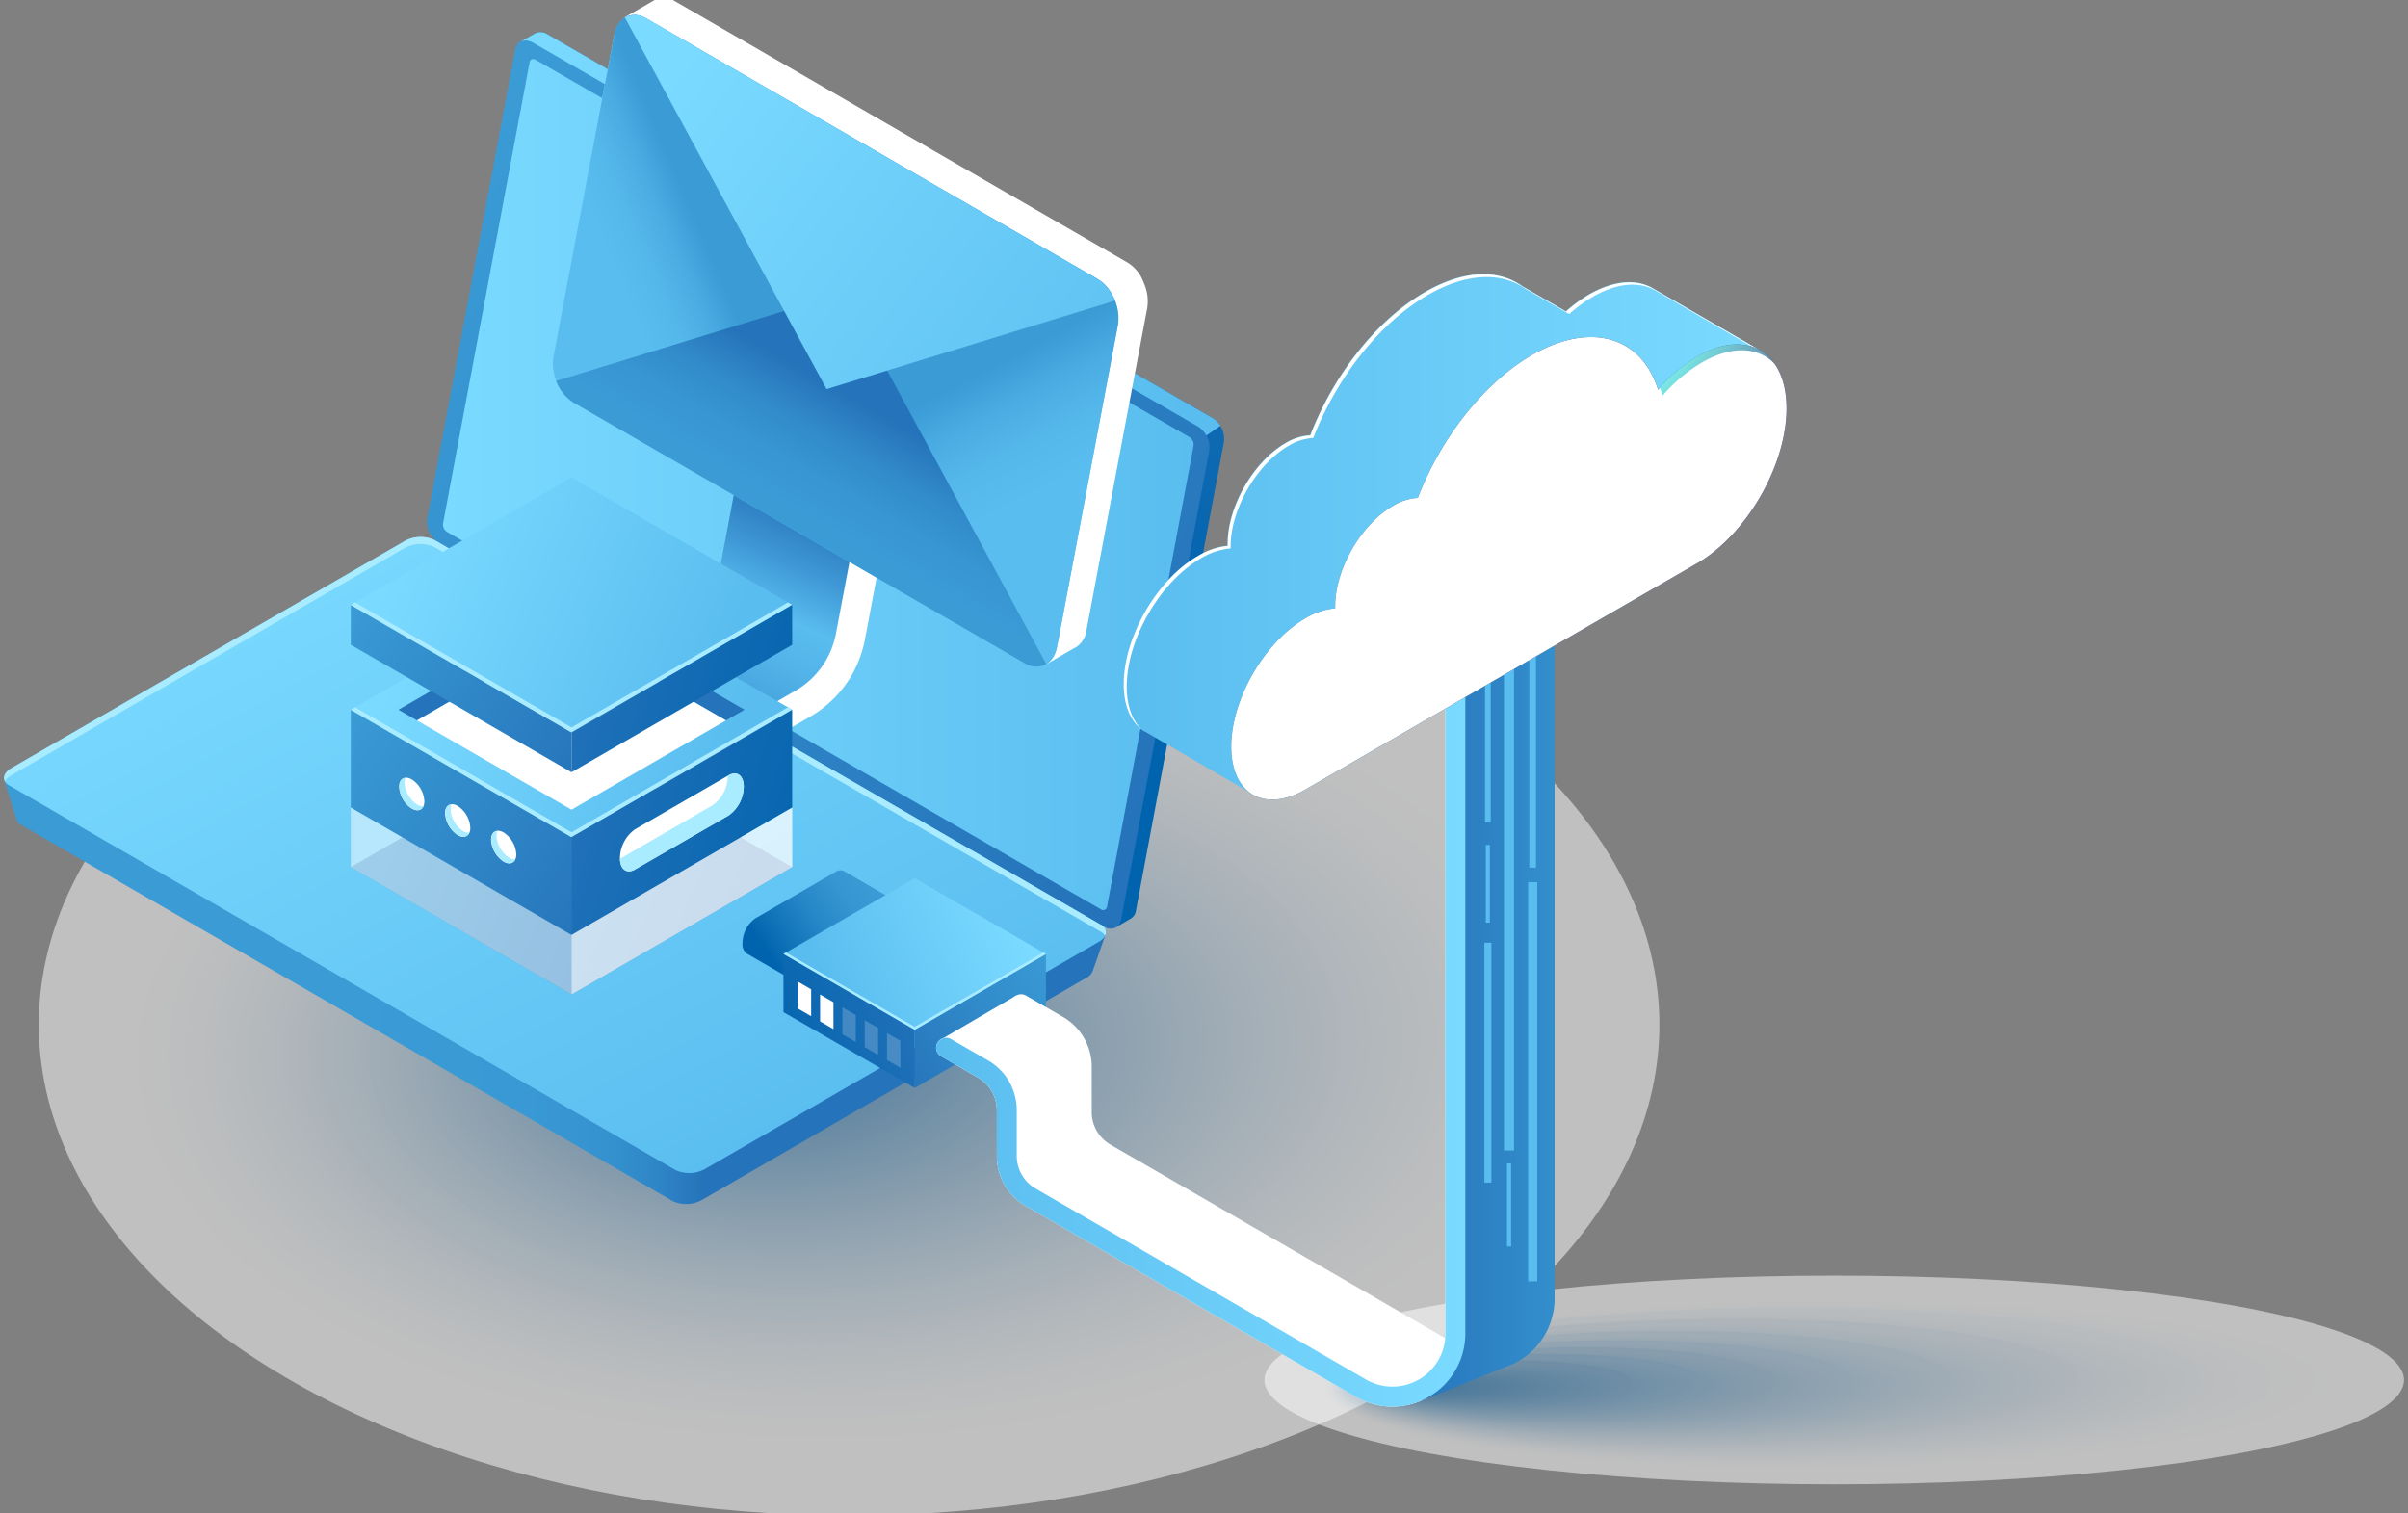 <svg xmlns="http://www.w3.org/2000/svg" xmlns:xlink="http://www.w3.org/1999/xlink" viewBox="0 0 420 264"><rect x="0" y="0" width="420" height="264" fill="#808080" stroke="none"/><defs><style>.cls-1{fill:none;}.cls-2{isolation:isolate;}.cls-257,.cls-3{opacity:0.5;}.cls-3{mix-blend-mode:multiply;}.cls-4{clip-path:url(#clip-path);}.cls-257,.cls-265,.cls-5{fill:#fff;}.cls-6{fill:#feffff;}.cls-7{fill:#fefeff;}.cls-8{fill:#fdfeff;}.cls-9{fill:#fdfefe;}.cls-10{fill:#fcfdfe;}.cls-11{fill:#fbfdfe;}.cls-12{fill:#fbfcfe;}.cls-13{fill:#fafcfe;}.cls-14{fill:#fafcfd;}.cls-15{fill:#f9fcfd;}.cls-16{fill:#f9fbfd;}.cls-17{fill:#f8fbfd;}.cls-18{fill:#f8fafd;}.cls-19{fill:#f7fafc;}.cls-20{fill:#f6fafc;}.cls-21{fill:#f6f9fc;}.cls-22{fill:#f5f9fc;}.cls-23{fill:#f4f9fc;}.cls-24{fill:#f4f8fb;}.cls-25{fill:#f3f8fb;}.cls-26{fill:#f2f7fb;}.cls-27{fill:#f1f7fb;}.cls-28{fill:#f1f6fa;}.cls-29{fill:#f0f6fa;}.cls-30{fill:#eff5fa;}.cls-31{fill:#eef5fa;}.cls-32{fill:#edf4f9;}.cls-33{fill:#ecf3f9;}.cls-34{fill:#ebf3f9;}.cls-35{fill:#eaf2f8;}.cls-36{fill:#e9f2f8;}.cls-37{fill:#e8f1f8;}.cls-38{fill:#e8f1f7;}.cls-39{fill:#e7f0f7;}.cls-40{fill:#e6f0f7;}.cls-41{fill:#e6eff7;}.cls-42{fill:#e5eff7;}.cls-43{fill:#e4eff6;}.cls-44{fill:#e4eef6;}.cls-45{fill:#e3eef6;}.cls-46{fill:#e2edf6;}.cls-47{fill:#e1edf6;}.cls-48{fill:#e1ecf5;}.cls-49{fill:#e0ecf5;}.cls-50{fill:#dfecf5;}.cls-51{fill:#dfebf5;}.cls-52{fill:#deebf4;}.cls-53{fill:#ddeaf4;}.cls-54{fill:#dceaf4;}.cls-55{fill:#dce9f4;}.cls-56{fill:#dbe9f3;}.cls-57{fill:#dae8f3;}.cls-58{fill:#d9e8f3;}.cls-59{fill:#d8e7f3;}.cls-60{fill:#d8e7f2;}.cls-61{fill:#d7e6f2;}.cls-62{fill:#d6e6f2;}.cls-63{fill:#d5e5f2;}.cls-64{fill:#d4e5f1;}.cls-65{fill:#d4e4f1;}.cls-66{fill:#d3e4f1;}.cls-67{fill:#d2e3f0;}.cls-68{fill:#d1e3f0;}.cls-69{fill:#d0e2f0;}.cls-70{fill:#cfe2f0;}.cls-71{fill:#cee1ef;}.cls-72{fill:#cde0ef;}.cls-73{fill:#cce0ef;}.cls-74{fill:#cbdfee;}.cls-75{fill:#cadfee;}.cls-76{fill:#c9deee;}.cls-77{fill:#c8deed;}.cls-78{fill:#c7dded;}.cls-79{fill:#c6dced;}.cls-80{fill:#c5dbec;}.cls-81{fill:#c4dbec;}.cls-82{fill:#c3daec;}.cls-83{fill:#c2daeb;}.cls-84{fill:#c1d9eb;}.cls-85{fill:#c0d8eb;}.cls-86{fill:#bfd8ea;}.cls-87{fill:#bed7ea;}.cls-88{fill:#bdd7ea;}.cls-89{fill:#bcd6e9;}.cls-90{fill:#bbd5e9;}.cls-91{fill:#bad5e9;}.cls-92{fill:#b9d4e9;}.cls-93{fill:#b8d4e8;}.cls-94{fill:#b7d3e8;}.cls-95{fill:#b6d2e8;}.cls-96{fill:#b5d2e7;}.cls-97{fill:#b4d1e7;}.cls-98{fill:#b3d1e7;}.cls-99{fill:#b2d0e6;}.cls-100{fill:#b1cfe6;}.cls-101{fill:#b0cfe6;}.cls-102{fill:#afcee5;}.cls-103{fill:#aecde5;}.cls-104{fill:#adcde5;}.cls-105{fill:#accce4;}.cls-106{fill:#abcce4;}.cls-107{fill:#aacbe4;}.cls-108{fill:#a9cae3;}.cls-109{fill:#a8cae3;}.cls-110{fill:#a7c9e3;}.cls-111{fill:#a6c8e2;}.cls-112{fill:#a4c8e2;}.cls-113{fill:#a3c7e2;}.cls-114{fill:#a2c6e1;}.cls-115{fill:#a1c6e1;}.cls-116{fill:#a0c5e0;}.cls-117{fill:#9fc4e0;}.cls-118{fill:#9ec4e0;}.cls-119{fill:#9dc3df;}.cls-120{fill:#9cc2df;}.cls-121{fill:#9ac2df;}.cls-122{fill:#99c1de;}.cls-123{fill:#98c0de;}.cls-124{fill:#97bfde;}.cls-125{fill:#96bfdd;}.cls-126{fill:#95bedd;}.cls-127{fill:#94bddc;}.cls-128{fill:#92bddc;}.cls-129{fill:#91bcdc;}.cls-130{fill:#90bbdb;}.cls-131{fill:#8fbadb;}.cls-132{fill:#8ebadb;}.cls-133{fill:#8db9da;}.cls-134{fill:#8bb8da;}.cls-135{fill:#8ab8d9;}.cls-136{fill:#89b7d9;}.cls-137{fill:#88b6d9;}.cls-138{fill:#87b5d8;}.cls-139{fill:#85b5d8;}.cls-140{fill:#84b4d8;}.cls-141{fill:#83b3d7;}.cls-142{fill:#82b2d7;}.cls-143{fill:#81b2d6;}.cls-144{fill:#7fb1d6;}.cls-145{fill:#7eb0d6;}.cls-146{fill:#7dafd5;}.cls-147{fill:#7cafd5;}.cls-148{fill:#7aaed4;}.cls-149{fill:#79add4;}.cls-150{fill:#78acd4;}.cls-151{fill:#77acd3;}.cls-152{fill:#75abd3;}.cls-153{fill:#74aad2;}.cls-154{fill:#73a9d2;}.cls-155{fill:#72a8d2;}.cls-156{fill:#70a8d1;}.cls-157{fill:#6fa7d1;}.cls-158{fill:#6ea6d0;}.cls-159{fill:#6ca5d0;}.cls-160{fill:#6ba5cf;}.cls-161{fill:#6aa4cf;}.cls-162{fill:#68a3cf;}.cls-163{fill:#67a2ce;}.cls-164{fill:#66a1ce;}.cls-165{fill:#65a1cd;}.cls-166{fill:#63a0cd;}.cls-167{fill:#629fcc;}.cls-168{fill:#619ecc;}.cls-169{fill:#5f9dcc;}.cls-170{fill:#5e9ccb;}.cls-171{fill:#5d9ccb;}.cls-172{fill:#5b9bca;}.cls-173{fill:#5a9aca;}.cls-174{fill:#5899c9;}.cls-175{fill:#5798c9;}.cls-176{fill:#5697c9;}.cls-177{fill:#5497c8;}.cls-178{fill:#5396c8;}.cls-179{fill:#5295c7;}.cls-180{fill:#5094c7;}.cls-181{fill:#4f93c6;}.cls-182{fill:#4e92c6;}.cls-183{fill:#4c92c5;}.cls-184{fill:#4b91c5;}.cls-185{fill:#4990c5;}.cls-186{fill:#488fc4;}.cls-187{fill:#478ec4;}.cls-188{fill:#458dc3;}.cls-189{fill:#448cc3;}.cls-190{fill:#428cc2;}.cls-191{fill:#418bc2;}.cls-192{fill:#3f8ac1;}.cls-193{fill:#3e89c1;}.cls-194{fill:#3d88c0;}.cls-195{fill:#3b87c0;}.cls-196{fill:#3a86c0;}.cls-197{fill:#3885bf;}.cls-198{fill:#3784bf;}.cls-199{fill:#3584be;}.cls-200{fill:#3483be;}.cls-201{fill:#3282bd;}.cls-202{fill:#3181bd;}.cls-203{fill:#2f80bc;}.cls-204{fill:#2e7fbc;}.cls-205{fill:#2c7ebb;}.cls-206{fill:#2b7dbb;}.cls-207{fill:#2a7cba;}.cls-208{fill:#287bba;}.cls-209{fill:#277bb9;}.cls-210{fill:#257ab9;}.cls-211{fill:#2479b8;}.cls-212{fill:#2278b8;}.cls-213{fill:#2177b7;}.cls-214{fill:#1f76b7;}.cls-215{fill:#1e75b6;}.cls-216{fill:#1c74b6;}.cls-217{fill:#1a73b6;}.cls-218{fill:#1972b5;}.cls-219{fill:#1771b5;}.cls-220{fill:#1670b4;}.cls-221{fill:#146fb4;}.cls-222{fill:#136eb3;}.cls-223{fill:#116eb3;}.cls-224{fill:#106db2;}.cls-225{fill:#0e6cb2;}.cls-226{fill:#0d6bb1;}.cls-227{fill:#0b6ab1;}.cls-228{fill:#0969b0;}.cls-229{fill:#0868b0;}.cls-230{fill:#0667af;}.cls-231{fill:#0566af;}.cls-232{fill:#0365ae;}.cls-233{fill:#0264ae;}.cls-234{fill:#0063ad;}.cls-235{clip-path:url(#clip-path-2);}.cls-236{fill:url(#Áĺçűě_ííűé_ăđŕäčĺíň_14);}.cls-237{fill:url(#Áĺçűě_ííűé_ăđŕäčĺíň_32);}.cls-238{fill:url(#Áĺçűě_ííűé_ăđŕäčĺíň_2);}.cls-239{fill:url(#Áĺçűě_ííűé_ăđŕäčĺíň_11);}.cls-240{fill:url(#Áĺçűě_ííűé_ăđŕäčĺíň_2-2);}.cls-241{fill:url(#Áĺçűě_ííűé_ăđŕäčĺíň_2-3);}.cls-242{fill:#a9ebff;}.cls-243{fill:url(#Áĺçűě_ííűé_ăđŕäčĺíň_47);}.cls-244{fill:url(#Áĺçűě_ííűé_ăđŕäčĺíň_17);}.cls-245{fill:url(#Áĺçűě_ííűé_ăđŕäčĺíň_5);}.cls-246{fill:url(#Áĺçűě_ííűé_ăđŕäčĺíň_5-2);}.cls-247{fill:url(#Áĺçűě_ííűé_ăđŕäčĺíň_24);}.cls-248{fill:url(#Áĺçűě_ííűé_ăđŕäčĺíň_17-2);}.cls-249{fill:url(#Áĺçűě_ííűé_ăđŕäčĺíň_11-2);}.cls-250{fill:url(#Áĺçűě_ííűé_ăđŕäčĺíň_11-3);}.cls-251{fill:url(#Áĺçűě_ííűé_ăđŕäčĺíň_17-3);}.cls-252{fill:#2573ba;}.cls-253{fill:url(#Áĺçűě_ííűé_ăđŕäčĺíň_14-2);}.cls-254{fill:url(#Áĺçűě_ííűé_ăđŕäčĺíň_11-4);}.cls-255{fill:url(#Áĺçűě_ííűé_ăđŕäčĺíň_17-4);}.cls-256{fill:url(#Áĺçűě_ííűé_ăđŕäčĺíň_14-3);}.cls-258{fill:url(#Áĺçűě_ííűé_ăđŕäčĺíň_48);}.cls-259{fill:url(#Áĺçűě_ííűé_ăđŕäčĺíň_14-4);}.cls-260{fill:url(#Áĺçűě_ííűé_ăđŕäčĺíň_11-5);}.cls-261{fill:url(#Áĺçűě_ííűé_ăđŕäčĺíň_17-5);}.cls-262{fill:url(#Áĺçűě_ííűé_ăđŕäčĺíň_14-5);}.cls-263{fill:url(#Áĺçűě_ííűé_ăđŕäčĺíň_11-6);}.cls-264{fill:url(#Áĺçűě_ííűé_ăđŕäčĺíň_17-6);}.cls-265{opacity:0.2;}.cls-266{fill:#59bdef;}.cls-267{fill:url(#Áĺçűě_ííűé_ăđŕäčĺíň_2-5);}.cls-268{fill:url(#Áĺçűě_ííűé_ăđŕäčĺíň_59);}.cls-269,.cls-270{opacity:0.7;mix-blend-mode:lighten;}.cls-269{fill:url(#Áĺçűě_ííűé_ăđŕäčĺíň_3);}.cls-270{fill:url(#Áĺçűě_ííűé_ăđŕäčĺíň_3-2);}</style><clipPath id="clip-path"><ellipse id="SVGID" class="cls-1" cx="148.1" cy="178.74" rx="141.33" ry="85.63"/></clipPath><clipPath id="clip-path-2"><ellipse id="SVGID-2" data-name="SVGID" class="cls-1" cx="319.92" cy="240.72" rx="99.38" ry="18.2"/></clipPath><linearGradient id="Áĺçűě_ííűé_ăđŕäčĺíň_14" x1="-9840.29" y1="-1.92" x2="-9861.53" y2="102.1" gradientTransform="translate(10002.12)" gradientUnits="userSpaceOnUse"><stop offset="0" stop-color="#2573ba"/><stop offset="1" stop-color="#0063ad"/></linearGradient><linearGradient id="Áĺçűě_ííűé_ăđŕäčĺíň_32" x1="-9996.56" y1="155.76" x2="-9851.44" y2="155.76" gradientTransform="translate(10002.12)" gradientUnits="userSpaceOnUse"><stop offset="0" stop-color="#3a9bd5"/><stop offset="0.31" stop-color="#3a9bd5"/><stop offset="0.36" stop-color="#3a9bd5"/><stop offset="0.6" stop-color="#3999d4"/><stop offset="0.69" stop-color="#3592cf"/><stop offset="0.75" stop-color="#2f86c7"/><stop offset="0.8" stop-color="#2676bc"/><stop offset="0.81" stop-color="#2573ba"/></linearGradient><linearGradient id="Áĺçűě_ííűé_ăđŕäčĺíň_2" x1="-9819.5" y1="107.88" x2="-9931.06" y2="33.72" gradientTransform="translate(10002.12)" gradientUnits="userSpaceOnUse"><stop offset="0" stop-color="#59bdef"/><stop offset="1" stop-color="#7bdaff"/></linearGradient><linearGradient id="Áĺçűě_ííűé_ăđŕäčĺíň_11" x1="-9928.15" y1="41.05" x2="-9791.25" y2="127.63" gradientTransform="translate(10002.12)" gradientUnits="userSpaceOnUse"><stop offset="0" stop-color="#3a9bd5"/><stop offset="1" stop-color="#2573ba"/></linearGradient><linearGradient id="Áĺçűě_ííűé_ăđŕäčĺíň_2-2" x1="7116.56" y1="84.53" x2="7247.5" y2="84.53" gradientTransform="matrix(-1, 0, 0, 1, 7324.74, 0)" xlink:href="#Áĺçűě_ííűé_ăđŕäčĺíň_2"/><linearGradient id="Áĺçűě_ííűé_ăđŕäčĺíň_2-3" x1="-9874.24" y1="207.64" x2="-9940.18" y2="83.58" xlink:href="#Áĺçűě_ííűé_ăđŕäčĺíň_2"/><linearGradient id="Áĺçűě_ííűé_ăđŕäčĺíň_47" x1="-9893.19" y1="134.48" x2="-9864.74" y2="70.75" gradientTransform="translate(10002.12)" gradientUnits="userSpaceOnUse"><stop offset="0" stop-color="#2573ba"/><stop offset="0.21" stop-color="#3f98d5"/><stop offset="0.4" stop-color="#52b3e8"/><stop offset="0.51" stop-color="#59bdef"/><stop offset="0.64" stop-color="#3f98d5"/><stop offset="0.8" stop-color="#2573ba"/></linearGradient><linearGradient id="Áĺçűě_ííűé_ăđŕäčĺíň_17" x1="-11016.61" y1="3133.84" x2="-10904.17" y2="3133.84" gradientTransform="matrix(0.78, 0.45, -0.2, 1.04, 9321.61, 1739.17)" gradientUnits="userSpaceOnUse"><stop offset="0" stop-color="#7bdaff"/><stop offset="1" stop-color="#59bdef"/></linearGradient><linearGradient id="Áĺçűě_ííűé_ăđŕäčĺíň_5" x1="-10877.95" y1="3193.55" x2="-10939.16" y2="3127.17" gradientTransform="matrix(0.78, 0.45, -0.2, 1.04, 9321.61, 1739.17)" gradientUnits="userSpaceOnUse"><stop offset="0.77" stop-color="#59bdef"/><stop offset="0.85" stop-color="#55b8eb"/><stop offset="0.93" stop-color="#49abe1"/><stop offset="1" stop-color="#3a9bd5"/></linearGradient><linearGradient id="Áĺçűě_ííűé_ăđŕäčĺíň_5-2" x1="3251.45" y1="3193.59" x2="3190.24" y2="3127.22" gradientTransform="matrix(-0.78, -0.45, -0.2, 1.04, 3236.5, -1775.7)" xlink:href="#Áĺçűě_ííűé_ăđŕäčĺíň_5"/><linearGradient id="Áĺçűě_ííűé_ăđŕäčĺíň_24" x1="-10960.39" y1="3229.89" x2="-10960.39" y2="3135.11" gradientTransform="matrix(0.78, 0.45, -0.2, 1.04, 9321.61, 1739.17)" gradientUnits="userSpaceOnUse"><stop offset="0.77" stop-color="#3a9bd5"/><stop offset="0.84" stop-color="#3896d2"/><stop offset="0.92" stop-color="#3189c9"/><stop offset="1" stop-color="#2573ba"/></linearGradient><linearGradient id="Áĺçűě_ííűé_ăđŕäčĺíň_17-2" x1="-10997.95" y1="3088.12" x2="-10901.25" y2="3139.38" xlink:href="#Áĺçűě_ííűé_ăđŕäčĺíň_17"/><linearGradient id="Áĺçűě_ííűé_ăđŕäčĺíň_11-2" x1="-9931.3" y1="138.86" x2="-9876.95" y2="162.21" xlink:href="#Áĺçűě_ííűé_ăđŕäčĺíň_11"/><linearGradient id="Áĺçűě_ííűé_ăđŕäčĺíň_11-3" x1="-9944.32" y1="127.85" x2="-9896.03" y2="161.14" xlink:href="#Áĺçűě_ííűé_ăđŕäčĺíň_11"/><linearGradient id="Áĺçűě_ííűé_ăđŕäčĺíň_17-3" x1="-9931.3" y1="111.41" x2="-9876.95" y2="134.76" gradientTransform="translate(10002.12)" xlink:href="#Áĺçűě_ííűé_ăđŕäčĺíň_17"/><linearGradient id="Áĺçűě_ííűé_ăđŕäčĺíň_14-2" x1="-9907.37" y1="136.17" x2="-9855.82" y2="151.71" xlink:href="#Áĺçűě_ííűé_ăđŕäčĺíň_14"/><linearGradient id="Áĺçűě_ííűé_ăđŕäčĺíň_11-4" x1="-9941.92" y1="106.17" x2="-9898.75" y2="135.92" xlink:href="#Áĺçűě_ííűé_ăđŕäčĺíň_11"/><linearGradient id="Áĺçűě_ííűé_ăđŕäčĺíň_17-4" x1="-9931.3" y1="93.12" x2="-9876.95" y2="116.47" gradientTransform="translate(10002.12)" xlink:href="#Áĺçűě_ííűé_ăđŕäčĺíň_17"/><linearGradient id="Áĺçűě_ííűé_ăđŕäčĺíň_14-3" x1="-9905.38" y1="113.43" x2="-9858.08" y2="127.69" xlink:href="#Áĺçűě_ííűé_ăđŕäčĺíň_14"/><linearGradient id="Áĺçűě_ííűé_ăđŕäčĺíň_48" x1="-1585.45" y1="157.08" x2="-1567.18" y2="169.49" gradientTransform="matrix(-1, 0, 0, 1, -1431.07, 0)" gradientUnits="userSpaceOnUse"><stop offset="0" stop-color="#3a9bd5"/><stop offset="0.24" stop-color="#3596d1"/><stop offset="0.54" stop-color="#2587c7"/><stop offset="0.87" stop-color="#0c6fb5"/><stop offset="1" stop-color="#0063ad"/></linearGradient><linearGradient id="Áĺçűě_ííűé_ăđŕäčĺíň_14-4" x1="-1860.84" y1="1126.36" x2="-1844.26" y2="1137.79" gradientTransform="matrix(-0.87, 0.5, 0, 1.15, -1450.53, -212.2)" xlink:href="#Áĺçűě_ííűé_ăđŕäčĺíň_14"/><linearGradient id="Áĺçűě_ííűé_ăđŕäčĺíň_11-5" x1="-1615.51" y1="168.82" x2="-1586.8" y2="188.61" gradientTransform="matrix(-1, 0, 0, 1, -1431.07, 0)" xlink:href="#Áĺçűě_ííűé_ăđŕäčĺíň_11"/><linearGradient id="Áĺçűě_ííűé_ăđŕäčĺíň_17-5" x1="-1607.77" y1="159.04" x2="-1575.45" y2="172.92" gradientTransform="matrix(-1, 0, 0, 1, -1431.07, 0)" xlink:href="#Áĺçűě_ííűé_ăđŕäčĺíň_17"/><linearGradient id="Áĺçűě_ííűé_ăđŕäčĺíň_14-5" x1="-1593.54" y1="173.76" x2="-1562.89" y2="183" gradientTransform="matrix(-1, 0, 0, 1, -1431.07, 0)" xlink:href="#Áĺçűě_ííűé_ăđŕäčĺíň_14"/><linearGradient id="Áĺçűě_ííűé_ăđŕäčĺíň_11-6" x1="-1714.43" y1="175" x2="-1675.55" y2="175" gradientTransform="matrix(-1, 0, 0, 1, -1431.07, 0)" xlink:href="#Áĺçűě_ííűé_ăđŕäčĺíň_11"/><linearGradient id="Áĺçűě_ííűé_ăđŕäčĺíň_17-6" x1="-1686.65" y1="174.05" x2="-1594.34" y2="174.05" gradientTransform="matrix(-1, 0, 0, 1, -1431.07, 0)" xlink:href="#Áĺçűě_ííűé_ăđŕäčĺíň_17"/><linearGradient id="Áĺçűě_ííűé_ăđŕäčĺíň_2-5" x1="196.01" y1="93.23" x2="307.33" y2="93.23" gradientTransform="matrix(1, 0, 0, 1, 0, 0)" xlink:href="#Áĺçűě_ííűé_ăđŕäčĺíň_2"/><linearGradient id="Áĺçűě_ííűé_ăđŕäčĺíň_59" x1="100.52" y1="-169.41" x2="212.36" y2="-169.41" gradientTransform="matrix(0.87, -0.5, 0, 1.15, 127.73, 364.56)" gradientUnits="userSpaceOnUse"><stop offset="0" stop-color="#2b237c"/><stop offset="1" stop-color="#180d5b"/></linearGradient><linearGradient id="Áĺçűě_ííűé_ăđŕäčĺíň_3" x1="256.08" y1="-79.12" x2="119.13" y2="-192.08" gradientTransform="matrix(0.87, -0.5, 0, 1.15, 127.73, 364.56)" gradientUnits="userSpaceOnUse"><stop offset="0" stop-color="#180d5b"/><stop offset="0.09" stop-color="#1a1660"/><stop offset="0.25" stop-color="#1e2d6e"/><stop offset="0.44" stop-color="#255385"/><stop offset="0.66" stop-color="#2f87a5"/><stop offset="0.9" stop-color="#3ccace"/><stop offset="1" stop-color="#42e8e0"/></linearGradient><linearGradient id="Áĺçűě_ííűé_ăđŕäčĺíň_3-2" x1="313.63" y1="77.47" x2="294.04" y2="61.31" gradientTransform="matrix(1, 0, 0, 1, 0, 0)" xlink:href="#Áĺçűě_ííűé_ăđŕäčĺíň_3"/></defs><g class="cls-2"><g id="Ebene_1" data-name="Ebene 1"><g class="cls-3"><g class="cls-4"><rect class="cls-5" x="6.76" y="93.11" width="282.67" height="171.27"/><ellipse class="cls-5" cx="147.76" cy="182.33" rx="126.54" ry="69.98" transform="translate(-4.2 3.48) rotate(-1.33)"/><ellipse class="cls-5" cx="147.69" cy="182.33" rx="126.05" ry="69.71" transform="translate(-4.2 3.48) rotate(-1.33)"/><ellipse class="cls-5" cx="147.62" cy="182.33" rx="125.55" ry="69.43" transform="translate(-4.2 3.48) rotate(-1.33)"/><ellipse class="cls-5" cx="147.55" cy="182.34" rx="125.06" ry="69.16" transform="translate(-4.2 3.48) rotate(-1.33)"/><ellipse class="cls-5" cx="147.47" cy="182.34" rx="124.56" ry="68.89" transform="translate(-4.2 3.48) rotate(-1.33)"/><ellipse class="cls-6" cx="147.4" cy="182.34" rx="124.06" ry="68.61" transform="translate(-4.2 3.47) rotate(-1.33)"/><ellipse class="cls-6" cx="147.33" cy="182.34" rx="123.57" ry="68.34" transform="translate(-4.2 3.47) rotate(-1.33)"/><ellipse class="cls-7" cx="147.26" cy="182.35" rx="123.07" ry="68.06" transform="translate(-4.2 3.47) rotate(-1.33)"/><ellipse class="cls-7" cx="147.19" cy="182.35" rx="122.57" ry="67.79" transform="matrix(1, -0.02, 0.02, 1, -4.2, 3.47)"/><ellipse class="cls-7" cx="147.12" cy="182.35" rx="122.08" ry="67.51" transform="translate(-4.2 3.47) rotate(-1.33)"/><ellipse class="cls-8" cx="147.04" cy="182.36" rx="121.58" ry="67.24" transform="translate(-4.2 3.47) rotate(-1.33)"/><ellipse class="cls-9" cx="146.97" cy="182.36" rx="121.09" ry="66.96" transform="translate(-4.2 3.46) rotate(-1.33)"/><ellipse class="cls-9" cx="146.9" cy="182.36" rx="120.59" ry="66.69" transform="translate(-4.2 3.46) rotate(-1.33)"/><ellipse class="cls-9" cx="146.83" cy="182.36" rx="120.09" ry="66.42" transform="translate(-4.2 3.46) rotate(-1.33)"/><ellipse class="cls-10" cx="146.76" cy="182.37" rx="119.6" ry="66.14" transform="translate(-4.2 3.46) rotate(-1.33)"/><ellipse class="cls-10" cx="146.68" cy="182.37" rx="119.1" ry="65.87" transform="translate(-4.2 3.46) rotate(-1.33)"/><ellipse class="cls-10" cx="146.61" cy="182.37" rx="118.6" ry="65.59" transform="translate(-4.2 3.46) rotate(-1.33)"/><ellipse class="cls-11" cx="146.54" cy="182.38" rx="118.11" ry="65.32" transform="translate(-4.2 3.45) rotate(-1.33)"/><ellipse class="cls-11" cx="146.47" cy="182.38" rx="117.61" ry="65.04" transform="translate(-4.2 3.45) rotate(-1.33)"/><ellipse class="cls-12" cx="146.4" cy="182.38" rx="117.12" ry="64.77" transform="translate(-4.2 3.45) rotate(-1.33)"/><ellipse class="cls-13" cx="146.33" cy="182.38" rx="116.62" ry="64.49" transform="translate(-4.2 3.45) rotate(-1.33)"/><ellipse class="cls-14" cx="146.25" cy="182.39" rx="116.12" ry="64.22" transform="translate(-4.2 3.45) rotate(-1.33)"/><ellipse class="cls-14" cx="146.18" cy="182.39" rx="115.63" ry="63.95" transform="translate(-4.2 3.45) rotate(-1.33)"/><ellipse class="cls-15" cx="146.11" cy="182.39" rx="115.13" ry="63.67" transform="translate(-4.2 3.44) rotate(-1.33)"/><ellipse class="cls-16" cx="146.04" cy="182.39" rx="114.63" ry="63.4" transform="translate(-4.2 3.44) rotate(-1.33)"/><ellipse class="cls-17" cx="145.97" cy="182.4" rx="114.14" ry="63.12" transform="translate(-4.2 3.44) rotate(-1.33)"/><ellipse class="cls-17" cx="145.9" cy="182.4" rx="113.64" ry="62.85" transform="translate(-4.2 3.44) rotate(-1.33)"/><ellipse class="cls-18" cx="145.82" cy="182.4" rx="113.15" ry="62.57" transform="matrix(1, -0.02, 0.02, 1, -4.2, 3.44)"/><ellipse class="cls-19" cx="145.75" cy="182.41" rx="112.65" ry="62.3" transform="translate(-4.2 3.44) rotate(-1.33)"/><ellipse class="cls-19" cx="145.68" cy="182.41" rx="112.15" ry="62.02" transform="translate(-4.2 3.43) rotate(-1.33)"/><ellipse class="cls-20" cx="145.61" cy="182.41" rx="111.66" ry="61.75" transform="translate(-4.2 3.43) rotate(-1.33)"/><ellipse class="cls-21" cx="145.54" cy="182.41" rx="111.16" ry="61.48" transform="translate(-4.2 3.43) rotate(-1.33)"/><ellipse class="cls-22" cx="145.47" cy="182.42" rx="110.66" ry="61.2" transform="translate(-4.2 3.43) rotate(-1.33)"/><ellipse class="cls-22" cx="145.39" cy="182.42" rx="110.17" ry="60.93" transform="translate(-4.2 3.43) rotate(-1.33)"/><ellipse class="cls-23" cx="145.32" cy="182.42" rx="109.67" ry="60.65" transform="translate(-4.2 3.43) rotate(-1.33)"/><ellipse class="cls-24" cx="145.25" cy="182.43" rx="109.18" ry="60.38" transform="translate(-4.2 3.42) rotate(-1.33)"/><ellipse class="cls-25" cx="145.18" cy="182.43" rx="108.68" ry="60.1" transform="translate(-4.2 3.42) rotate(-1.33)"/><ellipse class="cls-25" cx="145.11" cy="182.43" rx="108.18" ry="59.83" transform="translate(-4.2 3.42) rotate(-1.33)"/><ellipse class="cls-26" cx="145.04" cy="182.43" rx="107.69" ry="59.55" transform="translate(-4.2 3.42) rotate(-1.33)"/><ellipse class="cls-26" cx="144.96" cy="182.44" rx="107.19" ry="59.28" transform="translate(-4.2 3.42) rotate(-1.33)"/><ellipse class="cls-27" cx="144.89" cy="182.44" rx="106.69" ry="59.01" transform="translate(-4.2 3.42) rotate(-1.33)"/><ellipse class="cls-28" cx="144.82" cy="182.44" rx="106.2" ry="58.73" transform="translate(-4.2 3.41) rotate(-1.33)"/><ellipse class="cls-29" cx="144.75" cy="182.44" rx="105.7" ry="58.46" transform="translate(-4.2 3.41) rotate(-1.33)"/><ellipse class="cls-29" cx="144.68" cy="182.45" rx="105.21" ry="58.18" transform="translate(-4.2 3.41) rotate(-1.33)"/><ellipse class="cls-30" cx="144.61" cy="182.45" rx="104.71" ry="57.91" transform="translate(-4.2 3.41) rotate(-1.33)"/><ellipse class="cls-31" cx="144.53" cy="182.45" rx="104.21" ry="57.63" transform="matrix(1, -0.02, 0.02, 1, -4.2, 3.41)"/><ellipse class="cls-31" cx="144.46" cy="182.46" rx="103.72" ry="57.36" transform="translate(-4.2 3.41) rotate(-1.33)"/><ellipse class="cls-32" cx="144.39" cy="182.46" rx="103.22" ry="57.08" transform="translate(-4.2 3.4) rotate(-1.33)"/><ellipse class="cls-32" cx="144.32" cy="182.46" rx="102.72" ry="56.81" transform="translate(-4.2 3.4) rotate(-1.33)"/><ellipse class="cls-33" cx="144.25" cy="182.46" rx="102.23" ry="56.54" transform="translate(-4.2 3.4) rotate(-1.33)"/><ellipse class="cls-34" cx="144.18" cy="182.47" rx="101.73" ry="56.26" transform="translate(-4.2 3.4) rotate(-1.33)"/><ellipse class="cls-34" cx="144.1" cy="182.47" rx="101.24" ry="55.99" transform="translate(-4.2 3.4) rotate(-1.33)"/><ellipse class="cls-35" cx="144.03" cy="182.47" rx="100.74" ry="55.71" transform="translate(-4.2 3.4) rotate(-1.33)"/><ellipse class="cls-35" cx="143.96" cy="182.48" rx="100.24" ry="55.44" transform="translate(-4.2 3.39) rotate(-1.33)"/><ellipse class="cls-36" cx="143.89" cy="182.48" rx="99.75" ry="55.16" transform="translate(-4.2 3.39) rotate(-1.33)"/><ellipse class="cls-37" cx="143.82" cy="182.48" rx="99.25" ry="54.89" transform="translate(-4.2 3.39) rotate(-1.33)"/><ellipse class="cls-38" cx="143.74" cy="182.48" rx="98.75" ry="54.61" transform="translate(-4.2 3.39) rotate(-1.33)"/><ellipse class="cls-39" cx="143.67" cy="182.49" rx="98.26" ry="54.34" transform="translate(-4.2 3.39) rotate(-1.33)"/><ellipse class="cls-40" cx="143.6" cy="182.49" rx="97.76" ry="54.07" transform="translate(-4.2 3.39) rotate(-1.33)"/><ellipse class="cls-41" cx="143.53" cy="182.49" rx="97.27" ry="53.79" transform="translate(-4.2 3.38) rotate(-1.33)"/><ellipse class="cls-42" cx="143.46" cy="182.49" rx="96.77" ry="53.52" transform="translate(-4.2 3.38) rotate(-1.33)"/><ellipse class="cls-43" cx="143.39" cy="182.5" rx="96.27" ry="53.24" transform="translate(-4.2 3.38) rotate(-1.33)"/><ellipse class="cls-44" cx="143.31" cy="182.5" rx="95.78" ry="52.97" transform="translate(-4.2 3.38) rotate(-1.33)"/><ellipse class="cls-45" cx="143.24" cy="182.5" rx="95.28" ry="52.69" transform="translate(-4.2 3.38) rotate(-1.33)"/><ellipse class="cls-46" cx="143.17" cy="182.51" rx="94.78" ry="52.42" transform="translate(-4.2 3.38) rotate(-1.33)"/><ellipse class="cls-47" cx="143.1" cy="182.51" rx="94.29" ry="52.14" transform="translate(-4.2 3.37) rotate(-1.33)"/><ellipse class="cls-48" cx="143.03" cy="182.51" rx="93.79" ry="51.87" transform="translate(-4.2 3.37) rotate(-1.33)"/><ellipse class="cls-49" cx="142.96" cy="182.51" rx="93.3" ry="51.6" transform="translate(-4.2 3.37) rotate(-1.33)"/><ellipse class="cls-50" cx="142.88" cy="182.52" rx="92.8" ry="51.32" transform="translate(-4.2 3.37) rotate(-1.33)"/><ellipse class="cls-51" cx="142.81" cy="182.52" rx="92.3" ry="51.05" transform="matrix(1, -0.02, 0.02, 1, -4.2, 3.37)"/><ellipse class="cls-52" cx="142.74" cy="182.52" rx="91.81" ry="50.77" transform="matrix(1, -0.02, 0.02, 1, -4.2, 3.37)"/><ellipse class="cls-53" cx="142.67" cy="182.53" rx="91.31" ry="50.5" transform="translate(-4.2 3.36) rotate(-1.33)"/><ellipse class="cls-54" cx="142.6" cy="182.53" rx="90.81" ry="50.22" transform="translate(-4.2 3.36) rotate(-1.33)"/><ellipse class="cls-55" cx="142.53" cy="182.53" rx="90.32" ry="49.95" transform="translate(-4.2 3.36) rotate(-1.33)"/><ellipse class="cls-56" cx="142.45" cy="182.53" rx="89.82" ry="49.67" transform="translate(-4.2 3.36) rotate(-1.33)"/><ellipse class="cls-57" cx="142.38" cy="182.54" rx="89.33" ry="49.4" transform="translate(-4.2 3.36) rotate(-1.33)"/><ellipse class="cls-58" cx="142.31" cy="182.54" rx="88.83" ry="49.13" transform="translate(-4.2 3.36) rotate(-1.33)"/><ellipse class="cls-59" cx="142.24" cy="182.54" rx="88.33" ry="48.85" transform="translate(-4.2 3.35) rotate(-1.33)"/><ellipse class="cls-60" cx="142.17" cy="182.54" rx="87.84" ry="48.58" transform="translate(-4.2 3.35) rotate(-1.33)"/><ellipse class="cls-61" cx="142.1" cy="182.55" rx="87.34" ry="48.3" transform="translate(-4.2 3.35) rotate(-1.33)"/><ellipse class="cls-62" cx="142.02" cy="182.55" rx="86.84" ry="48.03" transform="translate(-4.2 3.35) rotate(-1.33)"/><ellipse class="cls-63" cx="141.95" cy="182.55" rx="86.35" ry="47.75" transform="translate(-4.2 3.35) rotate(-1.33)"/><ellipse class="cls-64" cx="141.88" cy="182.56" rx="85.85" ry="47.48" transform="matrix(1, -0.02, 0.02, 1, -4.2, 3.35)"/><ellipse class="cls-65" cx="141.81" cy="182.56" rx="85.36" ry="47.2" transform="matrix(1, -0.02, 0.02, 1, -4.2, 3.34)"/><ellipse class="cls-66" cx="141.74" cy="182.56" rx="84.86" ry="46.93" transform="translate(-4.2 3.34) rotate(-1.33)"/><ellipse class="cls-67" cx="141.67" cy="182.56" rx="84.36" ry="46.66" transform="translate(-4.2 3.34) rotate(-1.33)"/><ellipse class="cls-68" cx="141.59" cy="182.57" rx="83.87" ry="46.38" transform="translate(-4.2 3.34) rotate(-1.33)"/><ellipse class="cls-69" cx="141.52" cy="182.57" rx="83.37" ry="46.11" transform="translate(-4.2 3.34) rotate(-1.33)"/><ellipse class="cls-70" cx="141.45" cy="182.57" rx="82.87" ry="45.83" transform="translate(-4.2 3.34) rotate(-1.33)"/><ellipse class="cls-71" cx="141.38" cy="182.58" rx="82.38" ry="45.56" transform="translate(-4.2 3.33) rotate(-1.33)"/><ellipse class="cls-71" cx="141.31" cy="182.58" rx="81.88" ry="45.28" transform="translate(-4.2 3.33) rotate(-1.33)"/><ellipse class="cls-72" cx="141.24" cy="182.58" rx="81.39" ry="45.01" transform="translate(-4.2 3.33) rotate(-1.33)"/><ellipse class="cls-73" cx="141.16" cy="182.58" rx="80.89" ry="44.73" transform="translate(-4.2 3.33) rotate(-1.33)"/><ellipse class="cls-74" cx="141.09" cy="182.59" rx="80.39" ry="44.46" transform="matrix(1, -0.02, 0.02, 1, -4.2, 3.33)"/><ellipse class="cls-75" cx="141.02" cy="182.59" rx="79.9" ry="44.19" transform="translate(-4.2 3.33) rotate(-1.33)"/><ellipse class="cls-76" cx="140.95" cy="182.59" rx="79.4" ry="43.91" transform="translate(-4.2 3.32) rotate(-1.33)"/><ellipse class="cls-77" cx="140.88" cy="182.59" rx="78.9" ry="43.64" transform="translate(-4.2 3.32) rotate(-1.33)"/><ellipse class="cls-78" cx="140.8" cy="182.6" rx="78.41" ry="43.36" transform="translate(-4.2 3.32) rotate(-1.33)"/><ellipse class="cls-79" cx="140.73" cy="182.6" rx="77.91" ry="43.09" transform="translate(-4.2 3.32) rotate(-1.33)"/><ellipse class="cls-79" cx="140.66" cy="182.6" rx="77.42" ry="42.81" transform="translate(-4.2 3.32) rotate(-1.33)"/><ellipse class="cls-80" cx="140.59" cy="182.61" rx="76.92" ry="42.54" transform="translate(-4.2 3.32) rotate(-1.33)"/><ellipse class="cls-81" cx="140.52" cy="182.61" rx="76.42" ry="42.26" transform="translate(-4.2 3.31) rotate(-1.33)"/><ellipse class="cls-82" cx="140.45" cy="182.61" rx="75.93" ry="41.99" transform="translate(-4.2 3.31) rotate(-1.33)"/><ellipse class="cls-83" cx="140.37" cy="182.61" rx="75.43" ry="41.72" transform="matrix(1, -0.02, 0.02, 1, -4.2, 3.31)"/><ellipse class="cls-84" cx="140.3" cy="182.62" rx="74.93" ry="41.44" transform="translate(-4.2 3.31) rotate(-1.33)"/><ellipse class="cls-85" cx="140.23" cy="182.62" rx="74.44" ry="41.17" transform="matrix(1, -0.02, 0.02, 1, -4.2, 3.31)"/><ellipse class="cls-86" cx="140.16" cy="182.62" rx="73.94" ry="40.89" transform="translate(-4.2 3.31) rotate(-1.33)"/><ellipse class="cls-87" cx="140.09" cy="182.63" rx="73.45" ry="40.62" transform="translate(-4.2 3.3) rotate(-1.33)"/><ellipse class="cls-88" cx="140.02" cy="182.63" rx="72.95" ry="40.34" transform="translate(-4.2 3.3) rotate(-1.33)"/><ellipse class="cls-89" cx="139.94" cy="182.63" rx="72.45" ry="40.07" transform="translate(-4.2 3.3) rotate(-1.33)"/><ellipse class="cls-90" cx="139.87" cy="182.63" rx="71.96" ry="39.79" transform="translate(-4.21 3.3) rotate(-1.33)"/><ellipse class="cls-91" cx="139.8" cy="182.64" rx="71.46" ry="39.52" transform="translate(-4.21 3.3) rotate(-1.33)"/><ellipse class="cls-92" cx="139.73" cy="182.64" rx="70.96" ry="39.25" transform="translate(-4.21 3.3) rotate(-1.33)"/><ellipse class="cls-93" cx="139.66" cy="182.64" rx="70.47" ry="38.97" transform="translate(-4.21 3.29) rotate(-1.33)"/><ellipse class="cls-94" cx="139.59" cy="182.64" rx="69.97" ry="38.7" transform="translate(-4.21 3.29) rotate(-1.33)"/><ellipse class="cls-95" cx="139.51" cy="182.65" rx="69.48" ry="38.42" transform="translate(-4.21 3.29) rotate(-1.33)"/><ellipse class="cls-96" cx="139.44" cy="182.65" rx="68.98" ry="38.15" transform="translate(-4.21 3.29) rotate(-1.33)"/><ellipse class="cls-97" cx="139.37" cy="182.65" rx="68.48" ry="37.87" transform="translate(-4.21 3.29) rotate(-1.33)"/><ellipse class="cls-98" cx="139.3" cy="182.66" rx="67.99" ry="37.6" transform="translate(-4.21 3.29) rotate(-1.33)"/><ellipse class="cls-99" cx="139.23" cy="182.66" rx="67.49" ry="37.32" transform="translate(-4.21 3.28) rotate(-1.33)"/><ellipse class="cls-100" cx="139.16" cy="182.66" rx="66.99" ry="37.05" transform="translate(-4.21 3.28) rotate(-1.33)"/><ellipse class="cls-101" cx="139.08" cy="182.66" rx="66.5" ry="36.78" transform="translate(-4.21 3.28) rotate(-1.33)"/><ellipse class="cls-102" cx="139.01" cy="182.67" rx="66" ry="36.5" transform="translate(-4.21 3.28) rotate(-1.33)"/><ellipse class="cls-103" cx="138.94" cy="182.67" rx="65.51" ry="36.23" transform="translate(-4.21 3.28) rotate(-1.33)"/><ellipse class="cls-104" cx="138.87" cy="182.67" rx="65.01" ry="35.95" transform="translate(-4.21 3.28) rotate(-1.33)"/><ellipse class="cls-105" cx="138.8" cy="182.68" rx="64.51" ry="35.68" transform="translate(-4.21 3.27) rotate(-1.33)"/><ellipse class="cls-106" cx="138.73" cy="182.68" rx="64.02" ry="35.4" transform="translate(-4.21 3.27) rotate(-1.33)"/><ellipse class="cls-107" cx="138.65" cy="182.68" rx="63.52" ry="35.13" transform="translate(-4.21 3.27) rotate(-1.33)"/><ellipse class="cls-108" cx="138.58" cy="182.68" rx="63.02" ry="34.85" transform="translate(-4.21 3.27) rotate(-1.33)"/><ellipse class="cls-109" cx="138.51" cy="182.69" rx="62.53" ry="34.58" transform="translate(-4.21 3.27) rotate(-1.33)"/><ellipse class="cls-110" cx="138.44" cy="182.69" rx="62.03" ry="34.31" transform="translate(-4.21 3.27) rotate(-1.33)"/><ellipse class="cls-111" cx="138.37" cy="182.69" rx="61.54" ry="34.03" transform="translate(-4.21 3.26) rotate(-1.33)"/><ellipse class="cls-112" cx="138.29" cy="182.69" rx="61.04" ry="33.76" transform="translate(-4.21 3.26) rotate(-1.33)"/><ellipse class="cls-113" cx="138.22" cy="182.7" rx="60.54" ry="33.48" transform="translate(-4.21 3.26) rotate(-1.33)"/><ellipse class="cls-114" cx="138.15" cy="182.7" rx="60.05" ry="33.21" transform="translate(-4.21 3.26) rotate(-1.33)"/><ellipse class="cls-115" cx="138.08" cy="182.7" rx="59.55" ry="32.93" transform="translate(-4.21 3.26) rotate(-1.33)"/><ellipse class="cls-116" cx="138.01" cy="182.71" rx="59.05" ry="32.66" transform="translate(-4.21 3.26) rotate(-1.33)"/><ellipse class="cls-117" cx="137.94" cy="182.71" rx="58.56" ry="32.38" transform="translate(-4.21 3.25) rotate(-1.33)"/><ellipse class="cls-118" cx="137.86" cy="182.71" rx="58.06" ry="32.11" transform="translate(-4.21 3.25) rotate(-1.33)"/><ellipse class="cls-119" cx="137.79" cy="182.71" rx="57.57" ry="31.84" transform="translate(-4.21 3.25) rotate(-1.33)"/><ellipse class="cls-120" cx="137.72" cy="182.72" rx="57.07" ry="31.56" transform="translate(-4.21 3.25) rotate(-1.33)"/><ellipse class="cls-121" cx="137.65" cy="182.72" rx="56.57" ry="31.29" transform="translate(-4.21 3.25) rotate(-1.33)"/><ellipse class="cls-122" cx="137.58" cy="182.72" rx="56.08" ry="31.01" transform="translate(-4.21 3.25) rotate(-1.33)"/><ellipse class="cls-123" cx="137.51" cy="182.73" rx="55.58" ry="30.74" transform="matrix(1, -0.02, 0.02, 1, -4.21, 3.24)"/><ellipse class="cls-124" cx="137.43" cy="182.73" rx="55.08" ry="30.46" transform="translate(-4.21 3.24) rotate(-1.33)"/><ellipse class="cls-125" cx="137.36" cy="182.73" rx="54.59" ry="30.19" transform="translate(-4.21 3.24) rotate(-1.33)"/><ellipse class="cls-126" cx="137.29" cy="182.73" rx="54.09" ry="29.91" transform="translate(-4.21 3.24) rotate(-1.33)"/><ellipse class="cls-127" cx="137.22" cy="182.74" rx="53.6" ry="29.64" transform="translate(-4.21 3.24) rotate(-1.33)"/><ellipse class="cls-128" cx="137.15" cy="182.74" rx="53.1" ry="29.37" transform="translate(-4.21 3.24) rotate(-1.33)"/><ellipse class="cls-129" cx="137.08" cy="182.74" rx="52.6" ry="29.09" transform="translate(-4.21 3.23) rotate(-1.33)"/><ellipse class="cls-130" cx="137" cy="182.74" rx="52.11" ry="28.82" transform="translate(-4.21 3.23) rotate(-1.33)"/><ellipse class="cls-131" cx="136.93" cy="182.75" rx="51.61" ry="28.54" transform="matrix(1, -0.02, 0.02, 1, -4.21, 3.23)"/><ellipse class="cls-132" cx="136.86" cy="182.75" rx="51.11" ry="28.27" transform="translate(-4.21 3.23) rotate(-1.33)"/><ellipse class="cls-133" cx="136.79" cy="182.75" rx="50.62" ry="27.99" transform="translate(-4.21 3.23) rotate(-1.33)"/><ellipse class="cls-134" cx="136.72" cy="182.76" rx="50.12" ry="27.72" transform="translate(-4.21 3.23) rotate(-1.33)"/><ellipse class="cls-135" cx="136.65" cy="182.76" rx="49.63" ry="27.44" transform="translate(-4.21 3.22) rotate(-1.33)"/><ellipse class="cls-136" cx="136.57" cy="182.76" rx="49.13" ry="27.17" transform="translate(-4.21 3.22) rotate(-1.33)"/><ellipse class="cls-137" cx="136.5" cy="182.76" rx="48.63" ry="26.9" transform="translate(-4.21 3.22) rotate(-1.33)"/><ellipse class="cls-138" cx="136.43" cy="182.77" rx="48.14" ry="26.62" transform="translate(-4.21 3.22) rotate(-1.33)"/><ellipse class="cls-139" cx="136.36" cy="182.77" rx="47.64" ry="26.35" transform="matrix(1, -0.02, 0.02, 1, -4.21, 3.22)"/><ellipse class="cls-140" cx="136.29" cy="182.77" rx="47.14" ry="26.07" transform="translate(-4.21 3.22) rotate(-1.33)"/><ellipse class="cls-141" cx="136.22" cy="182.78" rx="46.65" ry="25.8" transform="translate(-4.21 3.21) rotate(-1.33)"/><ellipse class="cls-142" cx="136.14" cy="182.78" rx="46.15" ry="25.52" transform="translate(-4.21 3.21) rotate(-1.33)"/><ellipse class="cls-143" cx="136.07" cy="182.78" rx="45.66" ry="25.25" transform="translate(-4.21 3.21) rotate(-1.33)"/><ellipse class="cls-144" cx="136" cy="182.78" rx="45.16" ry="24.97" transform="translate(-4.21 3.21) rotate(-1.33)"/><ellipse class="cls-145" cx="135.93" cy="182.79" rx="44.66" ry="24.7" transform="translate(-4.21 3.21) rotate(-1.33)"/><ellipse class="cls-146" cx="135.86" cy="182.79" rx="44.17" ry="24.43" transform="translate(-4.21 3.21) rotate(-1.33)"/><ellipse class="cls-147" cx="135.79" cy="182.79" rx="43.67" ry="24.15" transform="translate(-4.21 3.2) rotate(-1.33)"/><ellipse class="cls-148" cx="135.71" cy="182.79" rx="43.17" ry="23.88" transform="translate(-4.21 3.2) rotate(-1.33)"/><ellipse class="cls-149" cx="135.64" cy="182.8" rx="42.68" ry="23.6" transform="translate(-4.21 3.2) rotate(-1.33)"/><ellipse class="cls-150" cx="135.57" cy="182.8" rx="42.18" ry="23.33" transform="translate(-4.21 3.2) rotate(-1.33)"/><ellipse class="cls-151" cx="135.5" cy="182.8" rx="41.69" ry="23.05" transform="translate(-4.21 3.2) rotate(-1.33)"/><ellipse class="cls-152" cx="135.43" cy="182.81" rx="41.19" ry="22.78" transform="translate(-4.21 3.2) rotate(-1.33)"/><ellipse class="cls-153" cx="135.35" cy="182.81" rx="40.69" ry="22.5" transform="translate(-4.21 3.19) rotate(-1.33)"/><ellipse class="cls-154" cx="135.28" cy="182.81" rx="40.2" ry="22.23" transform="translate(-4.21 3.19) rotate(-1.33)"/><ellipse class="cls-155" cx="135.21" cy="182.81" rx="39.7" ry="21.96" transform="translate(-4.21 3.19) rotate(-1.33)"/><ellipse class="cls-156" cx="135.14" cy="182.82" rx="39.2" ry="21.68" transform="translate(-4.21 3.19) rotate(-1.33)"/><ellipse class="cls-157" cx="135.07" cy="182.82" rx="38.71" ry="21.41" transform="translate(-4.21 3.19) rotate(-1.33)"/><ellipse class="cls-158" cx="135" cy="182.82" rx="38.21" ry="21.13" transform="translate(-4.21 3.19) rotate(-1.33)"/><ellipse class="cls-159" cx="134.92" cy="182.83" rx="37.72" ry="20.86" transform="translate(-4.21 3.18) rotate(-1.33)"/><ellipse class="cls-160" cx="134.85" cy="182.83" rx="37.22" ry="20.58" transform="translate(-4.21 3.18) rotate(-1.33)"/><ellipse class="cls-161" cx="134.78" cy="182.83" rx="36.72" ry="20.31" transform="translate(-4.21 3.18) rotate(-1.33)"/><ellipse class="cls-162" cx="134.71" cy="182.83" rx="36.23" ry="20.03" transform="translate(-4.21 3.18) rotate(-1.33)"/><ellipse class="cls-163" cx="134.64" cy="182.84" rx="35.73" ry="19.76" transform="translate(-4.21 3.18) rotate(-1.33)"/><ellipse class="cls-164" cx="134.57" cy="182.84" rx="35.23" ry="19.49" transform="translate(-4.21 3.18) rotate(-1.33)"/><ellipse class="cls-165" cx="134.49" cy="182.84" rx="34.74" ry="19.21" transform="translate(-4.21 3.17) rotate(-1.33)"/><ellipse class="cls-166" cx="134.42" cy="182.84" rx="34.24" ry="18.94" transform="translate(-4.21 3.17) rotate(-1.33)"/><ellipse class="cls-167" cx="134.35" cy="182.85" rx="33.75" ry="18.66" transform="translate(-4.21 3.17) rotate(-1.33)"/><ellipse class="cls-168" cx="134.28" cy="182.85" rx="33.25" ry="18.39" transform="translate(-4.21 3.17) rotate(-1.33)"/><ellipse class="cls-169" cx="134.21" cy="182.85" rx="32.75" ry="18.11" transform="translate(-4.21 3.17) rotate(-1.33)"/><ellipse class="cls-170" cx="134.14" cy="182.86" rx="32.26" ry="17.84" transform="translate(-4.21 3.17) rotate(-1.33)"/><ellipse class="cls-171" cx="134.06" cy="182.86" rx="31.76" ry="17.56" transform="translate(-4.21 3.16) rotate(-1.33)"/><ellipse class="cls-172" cx="133.99" cy="182.86" rx="31.26" ry="17.29" transform="translate(-4.21 3.16) rotate(-1.33)"/><ellipse class="cls-173" cx="133.92" cy="182.86" rx="30.77" ry="17.02" transform="translate(-4.21 3.16) rotate(-1.33)"/><ellipse class="cls-174" cx="133.85" cy="182.87" rx="30.27" ry="16.74" transform="translate(-4.21 3.16) rotate(-1.33)"/><ellipse class="cls-175" cx="133.78" cy="182.87" rx="29.78" ry="16.47" transform="translate(-4.21 3.16) rotate(-1.33)"/><ellipse class="cls-176" cx="133.71" cy="182.87" rx="29.28" ry="16.19" transform="translate(-4.21 3.16) rotate(-1.33)"/><ellipse class="cls-177" cx="133.63" cy="182.87" rx="28.78" ry="15.92" transform="translate(-4.21 3.15) rotate(-1.33)"/><path class="cls-178" d="M161.84,182.22c.2,8.64-12.3,15.93-27.91,16.3s-28.45-6.35-28.65-15,12.3-15.93,27.92-16.29S161.64,173.58,161.84,182.22Z"/><ellipse class="cls-179" cx="133.49" cy="182.88" rx="27.79" ry="15.37" transform="translate(-4.21 3.15) rotate(-1.33)"/><ellipse class="cls-180" cx="133.42" cy="182.88" rx="27.29" ry="15.09" transform="translate(-4.21 3.15) rotate(-1.33)"/><ellipse class="cls-181" cx="133.35" cy="182.89" rx="26.8" ry="14.82" transform="translate(-4.21 3.15) rotate(-1.33)"/><ellipse class="cls-182" cx="133.28" cy="182.89" rx="26.3" ry="14.55" transform="translate(-4.21 3.15) rotate(-1.33)"/><ellipse class="cls-183" cx="133.2" cy="182.89" rx="25.81" ry="14.27" transform="translate(-4.21 3.14) rotate(-1.33)"/><ellipse class="cls-184" cx="133.13" cy="182.89" rx="25.31" ry="14" transform="translate(-4.21 3.14) rotate(-1.33)"/><ellipse class="cls-185" cx="133.06" cy="182.9" rx="24.81" ry="13.72" transform="translate(-4.21 3.14) rotate(-1.33)"/><ellipse class="cls-186" cx="132.99" cy="182.9" rx="24.32" ry="13.45" transform="translate(-4.21 3.14) rotate(-1.33)"/><ellipse class="cls-187" cx="132.92" cy="182.9" rx="23.82" ry="13.17" transform="translate(-4.21 3.14) rotate(-1.33)"/><ellipse class="cls-188" cx="132.85" cy="182.91" rx="23.32" ry="12.9" transform="translate(-4.21 3.14) rotate(-1.33)"/><ellipse class="cls-189" cx="132.77" cy="182.91" rx="22.83" ry="12.62" transform="translate(-4.21 3.13) rotate(-1.33)"/><ellipse class="cls-190" cx="132.7" cy="182.91" rx="22.33" ry="12.35" transform="translate(-4.21 3.13) rotate(-1.33)"/><ellipse class="cls-191" cx="132.63" cy="182.91" rx="21.84" ry="12.08" transform="translate(-4.21 3.13) rotate(-1.33)"/><ellipse class="cls-192" cx="132.56" cy="182.92" rx="21.34" ry="11.8" transform="translate(-4.21 3.13) rotate(-1.33)"/><ellipse class="cls-193" cx="132.49" cy="182.92" rx="20.84" ry="11.53" transform="translate(-4.21 3.13) rotate(-1.33)"/><ellipse class="cls-194" cx="132.41" cy="182.92" rx="20.35" ry="11.25" transform="translate(-4.21 3.13) rotate(-1.33)"/><path class="cls-195" d="M152.19,182.46c.14,6.06-8.63,11.19-19.59,11.44s-20-4.45-20.1-10.51,8.63-11.19,19.59-11.44S152.05,176.4,152.19,182.46Z"/><ellipse class="cls-196" cx="132.27" cy="182.93" rx="19.35" ry="10.7" transform="matrix(1, -0.02, 0.02, 1, -4.21, 3.12)"/><ellipse class="cls-197" cx="132.2" cy="182.93" rx="18.86" ry="10.43" transform="translate(-4.21 3.12) rotate(-1.33)"/><ellipse class="cls-198" cx="132.13" cy="182.93" rx="18.36" ry="10.15" transform="translate(-4.21 3.12) rotate(-1.33)"/><ellipse class="cls-199" cx="132.06" cy="182.94" rx="17.87" ry="9.88" transform="translate(-4.21 3.12) rotate(-1.33)"/><ellipse class="cls-200" cx="131.98" cy="182.94" rx="17.37" ry="9.61" transform="translate(-4.21 3.12) rotate(-1.33)"/><path class="cls-201" d="M148.78,182.55c.12,5.15-7.33,9.5-16.65,9.72s-17-3.78-17.09-8.94,7.34-9.5,16.66-9.72S148.66,177.4,148.78,182.55Z"/><ellipse class="cls-202" cx="131.84" cy="182.94" rx="16.38" ry="9.06" transform="translate(-4.21 3.11) rotate(-1.33)"/><ellipse class="cls-203" cx="131.77" cy="182.95" rx="15.88" ry="8.78" transform="translate(-4.21 3.11) rotate(-1.33)"/><path class="cls-204" d="M147.08,182.59c.11,4.7-6.69,8.67-15.18,8.87s-15.47-3.46-15.58-8.15,6.69-8.67,15.18-8.87S147,177.9,147.08,182.59Z"/><ellipse class="cls-205" cx="131.63" cy="182.95" rx="14.89" ry="8.23" transform="translate(-4.21 3.11) rotate(-1.33)"/><ellipse class="cls-206" cx="131.55" cy="182.96" rx="14.39" ry="7.96" transform="translate(-4.21 3.11) rotate(-1.33)"/><path class="cls-207" d="M145.37,182.64c.1,4.24-6,7.82-13.71,8s-14-3.12-14.07-7.36,6-7.83,13.71-8S145.28,178.39,145.37,182.64Z"/><ellipse class="cls-208" cx="131.41" cy="182.96" rx="13.4" ry="7.41" transform="translate(-4.22 3.1) rotate(-1.33)"/><path class="cls-209" d="M144.24,182.66c.09,3.94-5.61,7.27-12.74,7.44s-13-2.9-13.06-6.84,5.61-7.26,12.73-7.43S144.15,178.72,144.24,182.66Z"/><path class="cls-210" d="M143.67,182.68c.09,3.79-5.39,7-12.24,7.15S119,187,118.86,183.25s5.4-7,12.25-7.14S143.58,178.89,143.67,182.68Z"/><path class="cls-211" d="M143.1,182.69c.09,3.64-5.18,6.71-11.75,6.86s-12-2.67-12.06-6.3,5.18-6.71,11.75-6.87S143,179.06,143.1,182.69Z"/><path class="cls-212" d="M142.53,182.71c.09,3.48-5,6.43-11.26,6.57s-11.48-2.56-11.56-6,5-6.43,11.27-6.58S142.45,179.22,142.53,182.71Z"/><path class="cls-213" d="M142,182.72c.07,3.33-4.75,6.15-10.78,6.29s-11-2.45-11-5.78,4.74-6.15,10.77-6.29S141.89,179.39,142,182.72Z"/><path class="cls-214" d="M141.4,182.74c.07,3.18-4.53,5.87-10.29,6s-10.47-2.34-10.55-5.52,4.53-5.87,10.29-6S141.33,179.55,141.4,182.74Z"/><path class="cls-215" d="M140.83,182.75c.07,3-4.31,5.59-9.79,5.72s-10-2.23-10-5.26,4.31-5.59,9.79-5.72S140.76,179.72,140.83,182.75Z"/><path class="cls-216" d="M140.26,182.76c.07,2.88-4.1,5.32-9.3,5.44s-9.48-2.12-9.55-5,4.1-5.31,9.31-5.43S140.2,179.89,140.26,182.76Z"/><path class="cls-217" d="M139.7,182.78c.06,2.73-3.89,5-8.82,5.14s-9-2-9-4.73,3.88-5,8.81-5.14S139.63,180.05,139.7,182.78Z"/><path class="cls-218" d="M139.13,182.79c.06,2.58-3.67,4.75-8.33,4.86s-8.48-1.89-8.54-4.47,3.67-4.75,8.33-4.86S139.07,180.22,139.13,182.79Z"/><path class="cls-219" d="M138.56,182.81c.06,2.42-3.45,4.47-7.84,4.57s-8-1.78-8-4.2,3.46-4.48,7.84-4.58S138.5,180.38,138.56,182.81Z"/><path class="cls-220" d="M138,182.82c0,2.27-3.23,4.19-7.34,4.29s-7.49-1.67-7.54-3.94,3.23-4.2,7.34-4.29S137.94,180.55,138,182.82Z"/><path class="cls-221" d="M137.42,182.84c.05,2.12-3,3.91-6.85,4s-7-1.56-7-3.68,3-3.91,6.86-4S137.38,180.71,137.42,182.84Z"/><path class="cls-222" d="M136.86,182.85c0,2-2.81,3.63-6.37,3.72s-6.49-1.45-6.53-3.42,2.8-3.63,6.36-3.72S136.81,180.88,136.86,182.85Z"/><path class="cls-223" d="M136.29,182.86c0,1.82-2.59,3.36-5.88,3.44s-6-1.34-6-3.16,2.59-3.35,5.88-3.43S136.25,181.05,136.29,182.86Z"/><path class="cls-224" d="M135.72,182.88c0,1.67-2.37,3.07-5.39,3.14s-5.49-1.22-5.52-2.89,2.37-3.07,5.38-3.14S135.68,181.21,135.72,182.88Z"/><path class="cls-225" d="M135.15,182.89c0,1.52-2.15,2.8-4.89,2.86s-5-1.11-5-2.63,2.16-2.79,4.9-2.86S135.12,181.38,135.15,182.89Z"/><path class="cls-226" d="M134.59,182.91c0,1.36-2,2.51-4.41,2.57s-4.49-1-4.52-2.37,1.94-2.51,4.4-2.57S134.55,181.54,134.59,182.91Z"/><path class="cls-227" d="M134,182.92c0,1.21-1.73,2.24-3.92,2.29s-4-.89-4-2.1,1.73-2.24,3.92-2.29S134,181.71,134,182.92Z"/><path class="cls-228" d="M133.45,182.94c0,1.06-1.51,1.95-3.43,2s-3.49-.78-3.52-1.84,1.51-2,3.43-2S133.42,181.88,133.45,182.94Z"/><path class="cls-229" d="M132.88,183c0,.91-1.29,1.68-2.94,1.72s-3-.67-3-1.58,1.29-1.68,2.94-1.72S132.86,182,132.88,183Z"/><ellipse class="cls-230" cx="129.83" cy="183.02" rx="2.48" ry="1.37" transform="translate(-4.22 3.07) rotate(-1.33)"/><path class="cls-231" d="M131.75,183c0,.6-.87,1.12-2,1.14s-2-.44-2-1.05.86-1.12,2-1.14S131.73,182.37,131.75,183Z"/><path class="cls-232" d="M131.18,183c0,.46-.65.84-1.47.86s-1.5-.33-1.51-.79.65-.84,1.47-.86S131.17,182.54,131.18,183Z"/><path class="cls-233" d="M130.61,183c0,.3-.43.56-1,.57s-1-.22-1-.53.43-.56,1-.57S130.6,182.7,130.61,183Z"/><path class="cls-234" d="M130,183c0,.15-.21.28-.49.29s-.5-.11-.5-.27.22-.27.49-.28S130,182.87,130,183Z"/></g></g><g class="cls-3"><g class="cls-235"><rect class="cls-5" x="220.54" y="222.52" width="198.77" height="36.4"/><ellipse class="cls-5" cx="319.69" cy="241.49" rx="88.98" ry="14.87" transform="translate(-1.69 2.25) rotate(-0.4)"/><ellipse class="cls-5" cx="319.38" cy="241.49" rx="88.64" ry="14.82" transform="matrix(1, -0.01, 0.01, 1, -1.69, 2.25)"/><ellipse class="cls-5" cx="319.08" cy="241.49" rx="88.29" ry="14.76" transform="translate(-1.69 2.25) rotate(-0.4)"/><ellipse class="cls-5" cx="318.78" cy="241.49" rx="87.94" ry="14.7" transform="translate(-1.69 2.24) rotate(-0.4)"/><ellipse class="cls-5" cx="318.47" cy="241.49" rx="87.59" ry="14.64" transform="translate(-1.69 2.24) rotate(-0.4)"/><ellipse class="cls-6" cx="318.17" cy="241.5" rx="87.24" ry="14.58" transform="translate(-1.69 2.24) rotate(-0.4)"/><ellipse class="cls-6" cx="317.86" cy="241.5" rx="86.89" ry="14.52" transform="translate(-1.69 2.24) rotate(-0.4)"/><ellipse class="cls-7" cx="317.56" cy="241.5" rx="86.54" ry="14.47" transform="translate(-1.69 2.24) rotate(-0.4)"/><ellipse class="cls-7" cx="317.25" cy="241.5" rx="86.19" ry="14.41" transform="translate(-1.69 2.23) rotate(-0.4)"/><ellipse class="cls-7" cx="316.95" cy="241.5" rx="85.84" ry="14.35" transform="translate(-1.69 2.23) rotate(-0.4)"/><ellipse class="cls-8" cx="316.64" cy="241.51" rx="85.49" ry="14.29" transform="translate(-1.69 2.23) rotate(-0.4)"/><ellipse class="cls-9" cx="316.34" cy="241.51" rx="85.15" ry="14.23" transform="translate(-1.69 2.23) rotate(-0.4)"/><ellipse class="cls-9" cx="316.03" cy="241.51" rx="84.8" ry="14.17" transform="translate(-1.69 2.23) rotate(-0.4)"/><ellipse class="cls-9" cx="315.73" cy="241.51" rx="84.45" ry="14.12" transform="translate(-1.69 2.22) rotate(-0.4)"/><ellipse class="cls-10" cx="315.42" cy="241.51" rx="84.1" ry="14.06" transform="translate(-1.69 2.22) rotate(-0.4)"/><ellipse class="cls-10" cx="315.12" cy="241.51" rx="83.75" ry="14" transform="translate(-1.69 2.22) rotate(-0.4)"/><ellipse class="cls-10" cx="314.81" cy="241.52" rx="83.4" ry="13.94" transform="translate(-1.69 2.22) rotate(-0.4)"/><ellipse class="cls-11" cx="314.51" cy="241.52" rx="83.05" ry="13.88" transform="translate(-1.69 2.22) rotate(-0.4)"/><ellipse class="cls-11" cx="314.2" cy="241.52" rx="82.7" ry="13.82" transform="translate(-1.69 2.21) rotate(-0.4)"/><ellipse class="cls-12" cx="313.9" cy="241.52" rx="82.35" ry="13.77" transform="translate(-1.69 2.21) rotate(-0.4)"/><ellipse class="cls-13" cx="313.6" cy="241.52" rx="82.01" ry="13.71" transform="translate(-1.69 2.21) rotate(-0.4)"/><ellipse class="cls-14" cx="313.29" cy="241.53" rx="81.66" ry="13.65" transform="translate(-1.69 2.21) rotate(-0.4)"/><ellipse class="cls-14" cx="312.99" cy="241.53" rx="81.31" ry="13.59" transform="translate(-1.69 2.2) rotate(-0.4)"/><ellipse class="cls-15" cx="312.68" cy="241.53" rx="80.96" ry="13.53" transform="translate(-1.69 2.2) rotate(-0.4)"/><ellipse class="cls-16" cx="312.38" cy="241.53" rx="80.61" ry="13.47" transform="translate(-1.69 2.2) rotate(-0.4)"/><ellipse class="cls-17" cx="312.07" cy="241.53" rx="80.26" ry="13.42" transform="translate(-1.69 2.2) rotate(-0.4)"/><ellipse class="cls-17" cx="311.77" cy="241.54" rx="79.91" ry="13.36" transform="translate(-1.69 2.2) rotate(-0.4)"/><ellipse class="cls-18" cx="311.46" cy="241.54" rx="79.56" ry="13.3" transform="translate(-1.69 2.19) rotate(-0.4)"/><ellipse class="cls-19" cx="311.16" cy="241.54" rx="79.21" ry="13.24" transform="translate(-1.69 2.19) rotate(-0.4)"/><ellipse class="cls-19" cx="310.85" cy="241.54" rx="78.86" ry="13.18" transform="translate(-1.69 2.19) rotate(-0.4)"/><ellipse class="cls-20" cx="310.55" cy="241.54" rx="78.52" ry="13.12" transform="translate(-1.69 2.19) rotate(-0.4)"/><ellipse class="cls-21" cx="310.24" cy="241.55" rx="78.17" ry="13.07" transform="translate(-1.69 2.18) rotate(-0.4)"/><path class="cls-22" d="M387.76,241c.05,7.18-34.75,13.25-77.73,13.56s-77.86-5.28-77.91-12.47,34.75-13.25,77.73-13.55S387.7,233.82,387.76,241Z"/><ellipse class="cls-22" cx="309.63" cy="241.55" rx="77.47" ry="12.95" transform="translate(-1.69 2.18) rotate(-0.4)"/><ellipse class="cls-23" cx="309.33" cy="241.55" rx="77.12" ry="12.89" transform="translate(-1.69 2.18) rotate(-0.4)"/><ellipse class="cls-24" cx="309.03" cy="241.55" rx="76.77" ry="12.83" transform="translate(-1.69 2.18) rotate(-0.4)"/><ellipse class="cls-25" cx="308.72" cy="241.56" rx="76.42" ry="12.77" transform="translate(-1.69 2.17) rotate(-0.4)"/><ellipse class="cls-25" cx="308.42" cy="241.56" rx="76.07" ry="12.72" transform="translate(-1.69 2.17) rotate(-0.4)"/><ellipse class="cls-26" cx="308.11" cy="241.56" rx="75.72" ry="12.66" transform="translate(-1.69 2.17) rotate(-0.4)"/><ellipse class="cls-26" cx="307.81" cy="241.56" rx="75.38" ry="12.6" transform="translate(-1.69 2.17) rotate(-0.4)"/><ellipse class="cls-27" cx="307.5" cy="241.56" rx="75.03" ry="12.54" transform="matrix(1, -0.01, 0.01, 1, -1.69, 2.17)"/><ellipse class="cls-28" cx="307.2" cy="241.56" rx="74.68" ry="12.48" transform="translate(-1.69 2.16) rotate(-0.4)"/><ellipse class="cls-29" cx="306.89" cy="241.57" rx="74.33" ry="12.42" transform="translate(-1.69 2.16) rotate(-0.4)"/><ellipse class="cls-29" cx="306.59" cy="241.57" rx="73.98" ry="12.37" transform="translate(-1.69 2.16) rotate(-0.4)"/><ellipse class="cls-30" cx="306.28" cy="241.57" rx="73.63" ry="12.31" transform="translate(-1.69 2.16) rotate(-0.4)"/><ellipse class="cls-31" cx="305.98" cy="241.57" rx="73.28" ry="12.25" transform="translate(-1.69 2.16) rotate(-0.4)"/><ellipse class="cls-31" cx="305.67" cy="241.57" rx="72.93" ry="12.19" transform="matrix(1, -0.01, 0.01, 1, -1.69, 2.15)"/><path class="cls-32" d="M378,241.07c.05,6.7-32.41,12.36-72.5,12.64s-72.62-4.92-72.66-11.62,32.41-12.36,72.49-12.65S377.9,234.37,378,241.07Z"/><ellipse class="cls-32" cx="305.06" cy="241.58" rx="72.23" ry="12.07" transform="translate(-1.69 2.15) rotate(-0.4)"/><ellipse class="cls-33" cx="304.76" cy="241.58" rx="71.89" ry="12.02" transform="translate(-1.69 2.15) rotate(-0.4)"/><ellipse class="cls-34" cx="304.45" cy="241.58" rx="71.54" ry="11.96" transform="translate(-1.69 2.14) rotate(-0.4)"/><ellipse class="cls-34" cx="304.15" cy="241.58" rx="71.19" ry="11.9" transform="translate(-1.69 2.14) rotate(-0.4)"/><path class="cls-35" d="M374.68,241.09c.05,6.54-31.63,12.06-70.75,12.34s-70.88-4.81-70.92-11.35,31.63-12.06,70.75-12.33S374.64,234.55,374.68,241.09Z"/><ellipse class="cls-35" cx="303.54" cy="241.59" rx="70.49" ry="11.78" transform="translate(-1.69 2.14) rotate(-0.4)"/><ellipse class="cls-36" cx="303.24" cy="241.59" rx="70.14" ry="11.72" transform="translate(-1.69 2.14) rotate(-0.4)"/><ellipse class="cls-37" cx="302.93" cy="241.59" rx="69.79" ry="11.67" transform="translate(-1.69 2.13) rotate(-0.4)"/><ellipse class="cls-38" cx="302.63" cy="241.59" rx="69.44" ry="11.61" transform="translate(-1.69 2.13) rotate(-0.4)"/><ellipse class="cls-39" cx="302.32" cy="241.6" rx="69.09" ry="11.55" transform="translate(-1.69 2.13) rotate(-0.4)"/><path class="cls-40" d="M370.76,241.11c0,6.35-30.7,11.71-68.66,12s-68.78-4.66-68.83-11,30.7-11.71,68.67-12S370.72,234.77,370.76,241.11Z"/><ellipse class="cls-41" cx="301.71" cy="241.6" rx="68.4" ry="11.43" transform="translate(-1.69 2.13) rotate(-0.4)"/><ellipse class="cls-42" cx="301.41" cy="241.6" rx="68.05" ry="11.37" transform="translate(-1.69 2.12) rotate(-0.4)"/><ellipse class="cls-43" cx="301.1" cy="241.6" rx="67.7" ry="11.32" transform="translate(-1.69 2.12) rotate(-0.4)"/><ellipse class="cls-44" cx="300.8" cy="241.61" rx="67.35" ry="11.26" transform="translate(-1.69 2.12) rotate(-0.4)"/><ellipse class="cls-45" cx="300.49" cy="241.61" rx="67" ry="11.2" transform="translate(-1.69 2.12) rotate(-0.4)"/><path class="cls-46" d="M366.84,241.14c0,6.15-29.76,11.35-66.57,11.61s-66.69-4.52-66.73-10.67,29.76-11.35,66.57-11.61S366.8,235,366.84,241.14Z"/><ellipse class="cls-47" cx="299.88" cy="241.61" rx="66.3" ry="11.08" transform="translate(-1.69 2.11) rotate(-0.4)"/><path class="cls-48" d="M365.53,241.15c0,6.09-29.45,11.23-65.87,11.49s-66-4.48-66-10.56,29.45-11.24,65.87-11.49S365.49,235.06,365.53,241.15Z"/><path class="cls-49" d="M364.88,241.15c0,6.06-29.3,11.18-65.53,11.43s-65.64-4.45-65.68-10.5S263,230.9,299.2,230.65,364.84,235.1,364.88,241.15Z"/><ellipse class="cls-50" cx="298.97" cy="241.62" rx="65.26" ry="10.91" transform="translate(-1.69 2.11) rotate(-0.4)"/><path class="cls-51" d="M363.57,241.16c0,6-29,11.06-64.83,11.31s-64.94-4.4-65-10.4,29-11,64.83-11.3S363.53,235.17,363.57,241.16Z"/><ellipse class="cls-52" cx="298.36" cy="241.62" rx="64.56" ry="10.79" transform="translate(-1.69 2.1) rotate(-0.4)"/><ellipse class="cls-53" cx="298.06" cy="241.62" rx="64.21" ry="10.73" transform="translate(-1.69 2.1) rotate(-0.4)"/><ellipse class="cls-54" cx="297.75" cy="241.62" rx="63.86" ry="10.67" transform="matrix(1, -0.01, 0.01, 1, -1.69, 2.1)"/><path class="cls-55" d="M361,241.18c0,5.86-28.36,10.82-63.44,11.06s-63.54-4.3-63.58-10.17S262.3,231.26,297.37,231,360.91,235.32,361,241.18Z"/><ellipse class="cls-56" cx="297.14" cy="241.63" rx="63.16" ry="10.56" transform="translate(-1.69 2.09) rotate(-0.4)"/><ellipse class="cls-57" cx="296.84" cy="241.63" rx="62.81" ry="10.5" transform="translate(-1.69 2.09) rotate(-0.4)"/><ellipse class="cls-58" cx="296.53" cy="241.63" rx="62.46" ry="10.44" transform="translate(-1.69 2.09) rotate(-0.4)"/><ellipse class="cls-59" cx="296.23" cy="241.63" rx="62.11" ry="10.38" transform="translate(-1.69 2.09) rotate(-0.4)"/><ellipse class="cls-60" cx="295.92" cy="241.64" rx="61.77" ry="10.32" transform="translate(-1.69 2.08) rotate(-0.4)"/><ellipse class="cls-61" cx="295.62" cy="241.64" rx="61.42" ry="10.27" transform="translate(-1.69 2.08) rotate(-0.4)"/><path class="cls-62" d="M356.38,241.21c0,5.64-27.27,10.4-61,10.64s-61.1-4.14-61.14-9.78,27.27-10.4,61-10.64S356.34,235.57,356.38,241.21Z"/><path class="cls-63" d="M355.73,241.22c0,5.6-27.12,10.34-60.65,10.57s-60.75-4.12-60.79-9.72,27.11-10.34,60.65-10.58S355.69,235.61,355.73,241.22Z"/><path class="cls-64" d="M355.07,241.22c0,5.57-26.95,10.28-60.29,10.52s-60.4-4.1-60.44-9.67,27-10.28,60.29-10.52S355,235.65,355.07,241.22Z"/><ellipse class="cls-65" cx="294.4" cy="241.65" rx="60.02" ry="10.03" transform="translate(-1.69 2.07) rotate(-0.4)"/><path class="cls-66" d="M353.77,241.23c0,5.51-26.65,10.16-59.6,10.39s-59.71-4-59.75-9.55,26.65-10.17,59.61-10.4S353.73,235.72,353.77,241.23Z"/><ellipse class="cls-67" cx="293.79" cy="241.65" rx="59.32" ry="9.92" transform="translate(-1.69 2.07) rotate(-0.4)"/><ellipse class="cls-68" cx="293.49" cy="241.65" rx="58.97" ry="9.86" transform="translate(-1.69 2.07) rotate(-0.4)"/><ellipse class="cls-69" cx="293.18" cy="241.65" rx="58.63" ry="9.8" transform="translate(-1.69 2.07) rotate(-0.4)"/><path class="cls-70" d="M351.15,241.25c0,5.38-26,9.92-58.21,10.15s-58.3-4-58.34-9.34,26-9.92,58.21-10.15S351.11,235.87,351.15,241.25Z"/><ellipse class="cls-71" cx="292.57" cy="241.66" rx="57.93" ry="9.68" transform="translate(-1.69 2.06) rotate(-0.4)"/><ellipse class="cls-71" cx="292.27" cy="241.66" rx="57.58" ry="9.62" transform="translate(-1.69 2.06) rotate(-0.4)"/><ellipse class="cls-72" cx="291.96" cy="241.66" rx="57.23" ry="9.57" transform="translate(-1.69 2.06) rotate(-0.4)"/><ellipse class="cls-73" cx="291.66" cy="241.66" rx="56.88" ry="9.51" transform="translate(-1.69 2.05) rotate(-0.4)"/><ellipse class="cls-74" cx="291.35" cy="241.67" rx="56.53" ry="9.45" transform="translate(-1.69 2.05) rotate(-0.4)"/><ellipse class="cls-75" cx="291.05" cy="241.67" rx="56.18" ry="9.39" transform="translate(-1.69 2.05) rotate(-0.4)"/><ellipse class="cls-76" cx="290.74" cy="241.67" rx="55.83" ry="9.33" transform="translate(-1.69 2.05) rotate(-0.4)"/><path class="cls-77" d="M345.92,241.28c0,5.12-24.77,9.45-55.42,9.67S235,247.18,235,242.06s24.77-9.45,55.41-9.66S345.89,236.16,345.92,241.28Z"/><ellipse class="cls-78" cx="290.13" cy="241.67" rx="55.14" ry="9.22" transform="translate(-1.69 2.04) rotate(-0.4)"/><path class="cls-79" d="M344.61,241.29c0,5.06-24.46,9.33-54.72,9.54s-54.81-3.71-54.85-8.77,24.47-9.33,54.73-9.54S344.58,236.23,344.61,241.29Z"/><ellipse class="cls-79" cx="289.52" cy="241.68" rx="54.44" ry="9.1" transform="translate(-1.69 2.04) rotate(-0.4)"/><ellipse class="cls-80" cx="289.22" cy="241.68" rx="54.09" ry="9.04" transform="translate(-1.69 2.04) rotate(-0.4)"/><path class="cls-81" d="M342.65,241.3c0,5-24,9.16-53.67,9.36s-53.77-3.64-53.8-8.6,24-9.15,53.67-9.36S342.62,236.34,342.65,241.3Z"/><ellipse class="cls-82" cx="288.61" cy="241.68" rx="53.39" ry="8.92" transform="translate(-1.69 2.03) rotate(-0.4)"/><ellipse class="cls-83" cx="288.31" cy="241.68" rx="53.04" ry="8.87" transform="translate(-1.69 2.03) rotate(-0.4)"/><ellipse class="cls-84" cx="288" cy="241.69" rx="52.69" ry="8.81" transform="translate(-1.69 2.03) rotate(-0.4)"/><ellipse class="cls-85" cx="287.7" cy="241.69" rx="52.34" ry="8.75" transform="translate(-1.69 2.03) rotate(-0.4)"/><ellipse class="cls-86" cx="287.39" cy="241.69" rx="51.99" ry="8.69" transform="matrix(1, -0.01, 0.01, 1, -1.69, 2.02)"/><ellipse class="cls-87" cx="287.09" cy="241.69" rx="51.65" ry="8.63" transform="translate(-1.69 2.02) rotate(-0.4)"/><path class="cls-88" d="M338.08,241.33c0,4.74-22.91,8.74-51.24,8.94s-51.32-3.48-51.35-8.22,22.9-8.73,51.23-8.93S338,236.6,338.08,241.33Z"/><ellipse class="cls-89" cx="286.48" cy="241.7" rx="50.95" ry="8.52" transform="translate(-1.69 2.02) rotate(-0.4)"/><path class="cls-90" d="M336.77,241.34c0,4.67-22.59,8.62-50.54,8.82s-50.62-3.44-50.65-8.11,22.59-8.61,50.53-8.81S336.74,236.67,336.77,241.34Z"/><ellipse class="cls-91" cx="285.87" cy="241.7" rx="50.25" ry="8.4" transform="translate(-1.69 2.01) rotate(-0.4)"/><ellipse class="cls-92" cx="285.56" cy="241.7" rx="49.9" ry="8.34" transform="translate(-1.69 2.01) rotate(-0.4)"/><ellipse class="cls-93" cx="285.26" cy="241.7" rx="49.55" ry="8.28" transform="translate(-1.69 2.01) rotate(-0.4)"/><path class="cls-94" d="M334.16,241.36c0,4.54-22,8.38-49.15,8.57s-49.23-3.34-49.26-7.88,22-8.38,49.15-8.57S334.12,236.82,334.16,241.36Z"/><path class="cls-95" d="M333.5,241.36c0,4.51-21.81,8.32-48.79,8.51s-48.88-3.31-48.91-7.82,21.81-8.32,48.79-8.51S333.47,236.85,333.5,241.36Z"/><ellipse class="cls-96" cx="284.34" cy="241.71" rx="48.51" ry="8.11" transform="translate(-1.69 2) rotate(-0.4)"/><ellipse class="cls-97" cx="284.04" cy="241.71" rx="48.16" ry="8.05" transform="translate(-1.69 2) rotate(-0.4)"/><ellipse class="cls-98" cx="283.74" cy="241.71" rx="47.81" ry="7.99" transform="translate(-1.69 2) rotate(-0.4)"/><ellipse class="cls-99" cx="283.43" cy="241.72" rx="47.46" ry="7.93" transform="translate(-1.69 2) rotate(-0.4)"/><ellipse class="cls-100" cx="283.13" cy="241.72" rx="47.11" ry="7.87" transform="translate(-1.69 1.99) rotate(-0.4)"/><ellipse class="cls-101" cx="282.82" cy="241.72" rx="46.76" ry="7.82" transform="translate(-1.69 1.99) rotate(-0.4)"/><ellipse class="cls-102" cx="282.52" cy="241.72" rx="46.41" ry="7.76" transform="translate(-1.69 1.99) rotate(-0.4)"/><path class="cls-103" d="M328.27,241.4c0,4.25-20.56,7.84-46,8s-46.09-3.12-46.12-7.37,20.57-7.85,46-8S328.24,237.15,328.27,241.4Z"/><path class="cls-104" d="M327.62,241.4c0,4.22-20.41,7.79-45.66,8s-45.74-3.1-45.77-7.32,20.42-7.79,45.66-8S327.59,237.18,327.62,241.4Z"/><path class="cls-105" d="M327,241.41c0,4.19-20.26,7.72-45.31,7.9s-45.39-3.08-45.42-7.26,20.26-7.73,45.31-7.91S326.94,237.22,327,241.41Z"/><ellipse class="cls-106" cx="281.3" cy="241.73" rx="45.02" ry="7.52" transform="translate(-1.69 1.98) rotate(-0.4)"/><path class="cls-107" d="M325.66,241.42c0,4.12-20,7.6-44.61,7.78s-44.69-3-44.72-7.16,19.94-7.6,44.61-7.78S325.63,237.29,325.66,241.42Z"/><path class="cls-108" d="M325,241.42c0,4.09-19.79,7.55-44.27,7.72s-44.34-3-44.37-7.1,19.79-7.54,44.27-7.72S325,237.33,325,241.42Z"/><path class="cls-109" d="M324.35,241.43c0,4-19.63,7.48-43.91,7.65s-44-3-44-7,19.63-7.48,43.91-7.65S324.32,237.37,324.35,241.43Z"/><ellipse class="cls-110" cx="280.08" cy="241.74" rx="43.62" ry="7.29" transform="translate(-1.69 1.97) rotate(-0.4)"/><ellipse class="cls-111" cx="279.77" cy="241.74" rx="43.27" ry="7.23" transform="translate(-1.69 1.97) rotate(-0.4)"/><ellipse class="cls-112" cx="279.47" cy="241.74" rx="42.92" ry="7.17" transform="translate(-1.69 1.97) rotate(-0.4)"/><ellipse class="cls-113" cx="279.17" cy="241.74" rx="42.57" ry="7.12" transform="matrix(1, -0.01, 0.01, 1, -1.69, 1.97)"/><ellipse class="cls-114" cx="278.86" cy="241.74" rx="42.22" ry="7.06" transform="translate(-1.69 1.96) rotate(-0.4)"/><path class="cls-115" d="M320.43,241.45c0,3.87-18.7,7.13-41.83,7.3s-41.89-2.84-41.92-6.71,18.7-7.13,41.83-7.29S320.4,237.59,320.43,241.45Z"/><path class="cls-116" d="M319.78,241.46c0,3.83-18.55,7.07-41.48,7.23s-41.55-2.82-41.57-6.65,18.54-7.07,41.47-7.23S319.75,237.62,319.78,241.46Z"/><path class="cls-117" d="M319.12,241.46c0,3.8-18.38,7-41.13,7.17s-41.19-2.79-41.22-6.59,18.39-7,41.13-7.17S319.1,237.66,319.12,241.46Z"/><path class="cls-118" d="M318.47,241.47c0,3.76-18.23,6.95-40.78,7.11s-40.85-2.77-40.88-6.54,18.24-6.95,40.78-7.11S318.44,237.7,318.47,241.47Z"/><path class="cls-119" d="M317.82,241.47c0,3.74-18.08,6.89-40.44,7.05s-40.5-2.74-40.52-6.48,18.07-6.9,40.43-7S317.79,237.73,317.82,241.47Z"/><ellipse class="cls-120" cx="277.03" cy="241.76" rx="40.13" ry="6.71" transform="translate(-1.69 1.95) rotate(-0.4)"/><ellipse class="cls-121" cx="276.73" cy="241.76" rx="39.78" ry="6.65" transform="translate(-1.69 1.95) rotate(-0.4)"/><path class="cls-122" d="M315.85,241.48c0,3.64-17.6,6.72-39.38,6.87S237,245.68,237,242s17.61-6.72,39.39-6.87S315.83,237.84,315.85,241.48Z"/><path class="cls-123" d="M315.2,241.49c0,3.61-17.45,6.65-39,6.8S237.06,245.64,237,242s17.45-6.66,39-6.81S315.18,237.88,315.2,241.49Z"/><path class="cls-124" d="M314.55,241.49c0,3.58-17.3,6.6-38.69,6.75s-38.75-2.63-38.78-6.2,17.3-6.6,38.69-6.75S314.52,237.92,314.55,241.49Z"/><path class="cls-125" d="M313.89,241.5c0,3.54-17.14,6.53-38.34,6.68s-38.4-2.6-38.43-6.14,17.14-6.54,38.34-6.69S313.87,238,313.89,241.5Z"/><ellipse class="cls-126" cx="275.2" cy="241.77" rx="38.04" ry="6.36" transform="translate(-1.69 1.94) rotate(-0.4)"/><ellipse class="cls-127" cx="274.9" cy="241.77" rx="37.69" ry="6.3" transform="translate(-1.69 1.94) rotate(-0.4)"/><ellipse class="cls-128" cx="274.59" cy="241.77" rx="37.34" ry="6.24" transform="translate(-1.69 1.93) rotate(-0.4)"/><path class="cls-129" d="M311.28,241.51c0,3.42-16.52,6.3-36.95,6.45s-37-2.51-37-5.93,16.52-6.3,36.95-6.44S311.25,238.1,311.28,241.51Z"/><path class="cls-130" d="M310.63,241.52c0,3.38-16.37,6.24-36.6,6.38s-36.66-2.48-36.68-5.87,16.36-6.24,36.59-6.38S310.6,238.14,310.63,241.52Z"/><path class="cls-131" d="M310,241.52c0,3.35-16.2,6.18-36.25,6.32s-36.31-2.46-36.33-5.81,16.21-6.18,36.25-6.32S310,238.17,310,241.52Z"/><path class="cls-132" d="M309.32,241.53c0,3.31-16.05,6.12-35.9,6.26s-36-2.44-36-5.76,16-6.12,35.9-6.26S309.29,238.21,309.32,241.53Z"/><ellipse class="cls-133" cx="273.07" cy="241.78" rx="35.59" ry="5.95" transform="matrix(1, -0.01, 0.01, 1, -1.69, 1.92)"/><path class="cls-134" d="M308,241.54c0,3.25-15.74,6-35.2,6.13s-35.26-2.39-35.29-5.64,15.74-6,35.21-6.14S308,238.28,308,241.54Z"/><path class="cls-135" d="M307.36,241.54c0,3.22-15.59,5.94-34.86,6.08s-34.91-2.37-34.93-5.59,15.58-5.94,34.85-6.08S307.33,238.32,307.36,241.54Z"/><path class="cls-136" d="M306.7,241.54c0,3.19-15.42,5.89-34.5,6s-34.57-2.34-34.59-5.53,15.43-5.88,34.51-6S306.68,238.35,306.7,241.54Z"/><path class="cls-137" d="M306.05,241.55c0,3.16-15.27,5.82-34.16,6s-34.21-2.32-34.23-5.48,15.27-5.82,34.15-6S306,238.39,306.05,241.55Z"/><ellipse class="cls-138" cx="271.55" cy="241.79" rx="33.85" ry="5.66" transform="translate(-1.69 1.91) rotate(-0.4)"/><path class="cls-139" d="M304.74,241.56c0,3.09-15,5.7-33.46,5.83s-33.51-2.27-33.54-5.36,15-5.71,33.46-5.84S304.72,238.46,304.74,241.56Z"/><path class="cls-140" d="M304.09,241.56c0,3.06-14.8,5.65-33.11,5.78s-33.17-2.25-33.19-5.31,14.8-5.65,33.11-5.78S304.07,238.5,304.09,241.56Z"/><ellipse class="cls-141" cx="270.63" cy="241.8" rx="32.8" ry="5.48" transform="translate(-1.69 1.91) rotate(-0.4)"/><ellipse class="cls-142" cx="270.33" cy="241.8" rx="32.45" ry="5.42" transform="translate(-1.69 1.9) rotate(-0.4)"/><ellipse class="cls-143" cx="270.02" cy="241.8" rx="32.1" ry="5.37" transform="translate(-1.69 1.9) rotate(-0.4)"/><path class="cls-144" d="M301.47,241.58c0,2.93-14.18,5.41-31.71,5.53S238,245,238,242s14.17-5.41,31.71-5.54S301.45,238.65,301.47,241.58Z"/><path class="cls-145" d="M300.82,241.58c0,2.9-14,5.35-31.37,5.47S238,244.92,238,242s14-5.34,31.37-5.47S300.8,238.68,300.82,241.58Z"/><path class="cls-146" d="M300.17,241.59c0,2.87-13.87,5.29-31,5.41s-31.08-2.11-31.1-5,13.87-5.28,31-5.41S300.15,238.72,300.17,241.59Z"/><path class="cls-147" d="M299.51,241.59c0,2.84-13.71,5.23-30.67,5.35s-30.72-2.08-30.74-4.92,13.71-5.23,30.67-5.35S299.49,238.76,299.51,241.59Z"/><path class="cls-148" d="M298.86,241.6c0,2.8-13.56,5.17-30.32,5.28s-30.38-2-30.4-4.86,13.56-5.17,30.33-5.28S298.84,238.79,298.86,241.6Z"/><path class="cls-149" d="M298.21,241.6c0,2.77-13.4,5.11-30,5.23s-30-2-30-4.81,13.4-5.11,30-5.22S298.19,238.83,298.21,241.6Z"/><path class="cls-150" d="M297.55,241.61c0,2.73-13.24,5-29.62,5.16s-29.68-2-29.7-4.75,13.25-5.05,29.63-5.16S297.53,238.87,297.55,241.61Z"/><path class="cls-151" d="M296.9,241.61c0,2.71-13.09,5-29.28,5.11s-29.33-2-29.35-4.7,13.09-5,29.28-5.1S296.88,238.9,296.9,241.61Z"/><ellipse class="cls-152" cx="267.28" cy="241.82" rx="28.96" ry="4.84" transform="matrix(1, -0.01, 0.01, 1, -1.69, 1.88)"/><path class="cls-153" d="M295.59,241.62c0,2.64-12.78,4.87-28.58,5s-28.63-1.94-28.65-4.58,12.78-4.87,28.58-5S295.57,239,295.59,241.62Z"/><path class="cls-154" d="M294.94,241.62c0,2.61-12.62,4.82-28.23,4.93s-28.28-1.92-28.3-4.53,12.62-4.81,28.23-4.92S294.92,239,294.94,241.62Z"/><path class="cls-155" d="M294.28,241.63c0,2.57-12.46,4.75-27.88,4.86s-27.93-1.89-27.95-4.47,12.47-4.75,27.89-4.86S294.27,239.05,294.28,241.63Z"/><ellipse class="cls-156" cx="266.06" cy="241.83" rx="27.57" ry="4.61" transform="translate(-1.69 1.88) rotate(-0.4)"/><path class="cls-157" d="M293,241.64c0,2.51-12.16,4.63-27.19,4.74s-27.23-1.85-27.25-4.36,12.15-4.64,27.19-4.74S293,239.12,293,241.64Z"/><path class="cls-158" d="M292.32,241.64c0,2.48-12,4.58-26.83,4.68s-26.89-1.82-26.91-4.3,12-4.58,26.84-4.68S292.31,239.16,292.32,241.64Z"/><ellipse class="cls-159" cx="265.15" cy="241.83" rx="26.52" ry="4.43" transform="translate(-1.69 1.87) rotate(-0.4)"/><path class="cls-160" d="M291,241.65c0,2.42-11.69,4.46-26.14,4.56s-26.19-1.78-26.21-4.19,11.69-4.46,26.14-4.56S291,239.23,291,241.65Z"/><path class="cls-161" d="M290.36,241.65c0,2.39-11.53,4.4-25.79,4.5s-25.84-1.75-25.85-4.13,11.53-4.4,25.79-4.5S290.35,239.27,290.36,241.65Z"/><path class="cls-162" d="M289.71,241.66c0,2.35-11.38,4.34-25.45,4.44s-25.48-1.73-25.5-4.08,11.38-4.34,25.45-4.44S289.69,239.31,289.71,241.66Z"/><path class="cls-163" d="M289.05,241.66c0,2.32-11.21,4.28-25.09,4.38s-25.14-1.71-25.15-4,11.22-4.28,25.09-4.38S289,239.34,289.05,241.66Z"/><path class="cls-164" d="M288.4,241.67c0,2.28-11.06,4.22-24.75,4.31s-24.78-1.68-24.8-4,11.06-4.21,24.75-4.31S288.39,239.38,288.4,241.67Z"/><ellipse class="cls-165" cx="263.32" cy="241.84" rx="24.43" ry="4.08" transform="translate(-1.69 1.86) rotate(-0.4)"/><path class="cls-166" d="M287.09,241.68c0,2.22-10.75,4.1-24,4.19S239,244.24,238.94,242s10.75-4.1,24.05-4.19S287.08,239.45,287.09,241.68Z"/><path class="cls-167" d="M286.44,241.68c0,2.19-10.6,4-23.7,4.13S239,244.2,239,242s10.6-4,23.7-4.13S286.42,239.49,286.44,241.68Z"/><path class="cls-168" d="M285.79,241.68c0,2.16-10.44,4-23.36,4.08S239,244.17,239,242s10.44-4,23.35-4.07S285.77,239.53,285.79,241.68Z"/><path class="cls-169" d="M285.13,241.69c0,2.12-10.28,3.92-23,4s-23-1.56-23.06-3.69,10.29-3.92,23-4S285.12,239.56,285.13,241.69Z"/><path class="cls-170" d="M284.48,241.69c0,2.1-10.13,3.87-22.66,3.95s-22.69-1.53-22.7-3.63,10.12-3.86,22.65-3.95S284.46,239.6,284.48,241.69Z"/><ellipse class="cls-171" cx="261.49" cy="241.85" rx="22.33" ry="3.73" transform="matrix(1, -0.01, 0.01, 1, -1.69, 1.84)"/><path class="cls-172" d="M283.17,241.7c0,2-9.81,3.75-22,3.83s-22-1.49-22-3.52,9.82-3.74,22-3.83S283.16,239.67,283.17,241.7Z"/><path class="cls-173" d="M282.52,241.71c0,2-9.66,3.68-21.61,3.76S239.26,244,239.25,242s9.66-3.68,21.61-3.77S282.5,239.71,282.52,241.71Z"/><path class="cls-174" d="M281.86,241.71c0,2-9.5,3.63-21.26,3.71S239.31,244,239.29,242s9.51-3.63,21.26-3.71S281.85,239.75,281.86,241.71Z"/><path class="cls-175" d="M281.21,241.72c0,1.93-9.35,3.56-20.91,3.64s-21-1.42-21-3.35,9.35-3.57,20.91-3.65S281.2,239.78,281.21,241.72Z"/><path class="cls-176" d="M280.56,241.72c0,1.9-9.2,3.51-20.57,3.59s-20.6-1.4-20.61-3.3,9.19-3.51,20.57-3.59S280.54,239.82,280.56,241.72Z"/><path class="cls-177" d="M279.9,241.72c0,1.87-9,3.45-20.21,3.53s-20.25-1.37-20.26-3.24,9-3.45,20.21-3.53S279.89,239.86,279.9,241.72Z"/><ellipse class="cls-178" cx="259.36" cy="241.87" rx="19.89" ry="3.32" transform="translate(-1.69 1.83) rotate(-0.4)"/><path class="cls-179" d="M278.6,241.73c0,1.81-8.73,3.33-19.52,3.41s-19.55-1.33-19.57-3.13,8.73-3.33,19.52-3.41S278.58,239.93,278.6,241.73Z"/><path class="cls-180" d="M277.94,241.74c0,1.77-8.57,3.27-19.17,3.34s-19.2-1.3-19.21-3.07,8.57-3.27,19.17-3.35S277.93,240,277.94,241.74Z"/><path class="cls-181" d="M277.29,241.74c0,1.74-8.42,3.21-18.82,3.28s-18.86-1.27-18.87-3,8.42-3.21,18.82-3.29S277.28,240,277.29,241.74Z"/><path class="cls-182" d="M276.64,241.75c0,1.7-8.26,3.15-18.48,3.22s-18.5-1.26-18.51-3,8.26-3.15,18.47-3.23S276.62,240,276.64,241.75Z"/><path class="cls-183" d="M276,241.75c0,1.68-8.1,3.09-18.12,3.16s-18.16-1.23-18.17-2.91,8.1-3.09,18.13-3.16S276,240.07,276,241.75Z"/><path class="cls-184" d="M275.33,241.75c0,1.65-7.95,3-17.78,3.1s-17.8-1.2-17.81-2.85,7.94-3,17.77-3.1S275.32,240.11,275.33,241.75Z"/><path class="cls-185" d="M274.67,241.76c0,1.61-7.79,3-17.42,3s-17.46-1.19-17.47-2.8,7.79-3,17.43-3S274.66,240.15,274.67,241.76Z"/><path class="cls-186" d="M274,241.76c0,1.58-7.63,2.92-17.08,3s-17.11-1.16-17.12-2.74,7.64-2.91,17.08-3S274,240.18,274,241.76Z"/><path class="cls-187" d="M273.37,241.77c0,1.54-7.48,2.85-16.73,2.92s-16.76-1.14-16.77-2.69,7.48-2.85,16.73-2.91S273.36,240.22,273.37,241.77Z"/><path class="cls-188" d="M272.71,241.77c0,1.52-7.32,2.8-16.38,2.86s-16.41-1.11-16.42-2.63,7.33-2.79,16.38-2.85S272.7,240.26,272.71,241.77Z"/><path class="cls-189" d="M272.06,241.78c0,1.48-7.17,2.73-16,2.79S240,243.48,240,242s7.16-2.73,16-2.79S272.05,240.29,272.06,241.78Z"/><path class="cls-190" d="M271.41,241.78c0,1.45-7,2.67-15.69,2.74S240,243.45,240,242s7-2.67,15.69-2.73S271.4,240.33,271.41,241.78Z"/><path class="cls-191" d="M270.75,241.79c0,1.41-6.85,2.61-15.33,2.67s-15.36-1-15.37-2.46,6.85-2.61,15.33-2.67S270.74,240.37,270.75,241.79Z"/><ellipse class="cls-192" cx="255.09" cy="241.89" rx="15.01" ry="2.51" transform="translate(-1.69 1.8) rotate(-0.4)"/><ellipse class="cls-193" cx="254.79" cy="241.9" rx="14.66" ry="2.45" transform="translate(-1.69 1.8) rotate(-0.4)"/><path class="cls-194" d="M268.79,241.8c0,1.32-6.39,2.43-14.29,2.49s-14.31-1-14.32-2.29,6.39-2.44,14.29-2.49S268.78,240.48,268.79,241.8Z"/><path class="cls-195" d="M268.14,241.8c0,1.29-6.23,2.38-13.94,2.43s-14-.94-14-2.23,6.23-2.38,13.94-2.43S268.13,240.51,268.14,241.8Z"/><path class="cls-196" d="M267.48,241.81c0,1.25-6.07,2.31-13.59,2.37s-13.61-.93-13.62-2.18,6.07-2.32,13.59-2.37S267.48,240.55,267.48,241.81Z"/><ellipse class="cls-197" cx="253.57" cy="241.9" rx="13.26" ry="2.22" transform="translate(-1.69 1.79) rotate(-0.4)"/><path class="cls-198" d="M266.18,241.82c0,1.19-5.77,2.19-12.9,2.24s-12.92-.87-12.93-2.06,5.77-2.2,12.9-2.25S266.17,240.62,266.18,241.82Z"/><path class="cls-199" d="M265.52,241.82c0,1.16-5.61,2.14-12.54,2.19s-12.57-.85-12.58-2,5.61-2.14,12.55-2.19S265.52,240.66,265.52,241.82Z"/><path class="cls-200" d="M264.87,241.82c0,1.13-5.45,2.08-12.2,2.13s-12.22-.83-12.23-1.95,5.46-2.08,12.2-2.13S264.86,240.7,264.87,241.82Z"/><path class="cls-201" d="M264.22,241.83c0,1.09-5.3,2-11.85,2.07s-11.87-.81-11.88-1.9,5.3-2,11.85-2.07S264.21,240.73,264.22,241.83Z"/><path class="cls-202" d="M263.56,241.83c0,1.07-5.14,2-11.5,2s-11.52-.78-11.53-1.84,5.14-2,11.5-2S263.56,240.77,263.56,241.83Z"/><path class="cls-203" d="M262.91,241.84c0,1-5,1.9-11.15,1.94S240.58,243,240.58,242s5-1.9,11.15-1.94S262.9,240.81,262.91,241.84Z"/><path class="cls-204" d="M262.26,241.84c0,1-4.84,1.84-10.81,1.89S240.63,243,240.62,242s4.83-1.84,10.81-1.88S262.25,240.84,262.26,241.84Z"/><path class="cls-205" d="M261.6,241.85c0,1-4.67,1.78-10.45,1.82S240.67,243,240.66,242s4.68-1.78,10.46-1.82S261.59,240.88,261.6,241.85Z"/><path class="cls-206" d="M261,241.85c0,.94-4.52,1.72-10.11,1.76s-10.12-.68-10.13-1.62,4.52-1.72,10.11-1.76S260.94,240.92,261,241.85Z"/><path class="cls-207" d="M260.29,241.86c0,.9-4.36,1.66-9.75,1.7s-9.78-.67-9.79-1.57,4.37-1.66,9.76-1.7S260.29,241,260.29,241.86Z"/><path class="cls-208" d="M259.64,241.86c0,.87-4.21,1.6-9.41,1.64s-9.43-.64-9.43-1.51,4.2-1.6,9.41-1.64S259.63,241,259.64,241.86Z"/><path class="cls-209" d="M259,241.86c0,.84-4.05,1.55-9.06,1.58s-9.08-.61-9.09-1.45,4-1.54,9.06-1.58S259,241,259,241.86Z"/><path class="cls-210" d="M258.33,241.87c0,.8-3.89,1.48-8.71,1.52s-8.73-.59-8.73-1.4,3.89-1.48,8.71-1.52S258.33,241.06,258.33,241.87Z"/><path class="cls-211" d="M257.68,241.87c0,.78-3.74,1.43-8.37,1.46s-8.37-.57-8.38-1.34,3.74-1.43,8.37-1.46S257.67,241.1,257.68,241.87Z"/><path class="cls-212" d="M257,241.88c0,.74-3.59,1.36-8,1.4s-8-.55-8-1.29,3.59-1.37,8-1.4S257,241.14,257,241.88Z"/><path class="cls-213" d="M256.37,241.88c0,.71-3.43,1.31-7.67,1.34S241,242.7,241,242s3.43-1.31,7.67-1.34S256.37,241.17,256.37,241.88Z"/><path class="cls-214" d="M255.72,241.89c0,.67-3.27,1.24-7.32,1.27s-7.33-.49-7.34-1.17,3.28-1.25,7.32-1.28S255.71,241.21,255.72,241.89Z"/><path class="cls-215" d="M255.07,241.89c0,.64-3.12,1.19-7,1.22s-7-.48-7-1.12,3.11-1.19,7-1.22S255.06,241.25,255.07,241.89Z"/><path class="cls-216" d="M254.41,241.89c0,.62-3,1.13-6.62,1.16s-6.63-.45-6.64-1.06,3-1.13,6.62-1.16S254.41,241.28,254.41,241.89Z"/><path class="cls-217" d="M253.76,241.9c0,.58-2.81,1.07-6.28,1.09s-6.28-.42-6.28-1,2.8-1.07,6.27-1.1S253.75,241.32,253.76,241.9Z"/><path class="cls-218" d="M253.1,241.9c0,.55-2.64,1-5.92,1s-5.94-.41-5.94-.95,2.65-1,5.93-1S253.1,241.36,253.1,241.9Z"/><path class="cls-219" d="M252.45,241.91c0,.51-2.49,1-5.58,1s-5.58-.38-5.59-.89,2.5-1,5.58-1S252.45,241.39,252.45,241.91Z"/><path class="cls-220" d="M251.8,241.91c0,.49-2.34.89-5.23.91s-5.24-.35-5.24-.83,2.34-.9,5.23-.92S251.79,241.43,251.8,241.91Z"/><path class="cls-221" d="M251.14,241.92c0,.45-2.18.83-4.88.85s-4.88-.33-4.89-.78,2.18-.84,4.88-.86S251.14,241.47,251.14,241.92Z"/><path class="cls-222" d="M250.49,241.92c0,.42-2,.77-4.53.79s-4.54-.31-4.54-.73,2-.77,4.53-.79S250.49,241.5,250.49,241.92Z"/><path class="cls-223" d="M249.84,241.93c0,.38-1.87.71-4.19.72s-4.19-.28-4.19-.67,1.87-.71,4.18-.73S249.83,241.54,249.84,241.93Z"/><path class="cls-224" d="M249.18,241.93c0,.35-1.71.65-3.83.67s-3.84-.26-3.84-.62,1.71-.65,3.83-.66S249.18,241.58,249.18,241.93Z"/><path class="cls-225" d="M248.53,241.93c0,.33-1.56.6-3.49.61s-3.49-.23-3.49-.56,1.56-.59,3.49-.6S248.53,241.61,248.53,241.93Z"/><path class="cls-226" d="M247.88,241.94c0,.29-1.41.53-3.14.55s-3.14-.22-3.15-.51,1.41-.53,3.14-.54S247.87,241.65,247.88,241.94Z"/><path class="cls-227" d="M247.22,241.94c0,.26-1.25.48-2.79.49s-2.79-.19-2.79-.45,1.24-.47,2.79-.48S247.22,241.69,247.22,241.94Z"/><path class="cls-228" d="M246.57,242c0,.22-1.09.41-2.44.42s-2.45-.16-2.45-.39,1.09-.41,2.44-.42S246.57,241.72,246.57,242Z"/><path class="cls-229" d="M245.91,242c0,.19-.93.36-2.09.37s-2.09-.15-2.09-.34.93-.36,2.09-.36S245.91,241.76,245.91,242Z"/><path class="cls-230" d="M245.26,242c0,.16-.78.29-1.74.3s-1.75-.12-1.75-.28.78-.3,1.74-.3S245.26,241.79,245.26,242Z"/><path class="cls-231" d="M244.61,242c0,.13-.63.24-1.4.24s-1.39-.09-1.39-.22.62-.24,1.39-.24S244.61,241.83,244.61,242Z"/><path class="cls-232" d="M244,242c0,.1-.46.18-1,.19s-1-.07-1-.17.47-.18,1-.18S244,241.87,244,242Z"/><path class="cls-233" d="M243.3,242c0,.06-.31.12-.7.12s-.7-.05-.7-.11.32-.12.7-.12S243.3,241.9,243.3,242Z"/><path class="cls-234" d="M242.65,242s-.16.06-.35.06-.35,0-.35-.05.15-.06.35-.06S242.65,241.94,242.65,242Z"/></g></g><path class="cls-236" d="M211.4,72.87,95.51,6a2.16,2.16,0,0,0-2.19-.16L90.83,7.24l1.46.6L77.05,89a4.34,4.34,0,0,0,2.08,4.19L194.85,160l-.2,1.74,2.47-1.44h0a1.88,1.88,0,0,0,1-1.41l15.37-81.87A4.33,4.33,0,0,0,211.4,72.87Z"/><path class="cls-237" d="M192.8,163.07,187,166,76.21,102a5.62,5.62,0,0,0-5.07.21L6.84,139.37l-6.1-3.32,2.18,7h0a1.69,1.69,0,0,0,.8.87l113.63,65.61a5.68,5.68,0,0,0,5.08-.21l67-38.72a2.38,2.38,0,0,0,1.18-1.26h0Z"/><path class="cls-238" d="M211.4,72.87,95.51,6a2.16,2.16,0,0,0-2.19-.16L90.83,7.24l1.46.6L77.05,89a4.34,4.34,0,0,0,2.08,4.19l58.2,33.6,75.53-52.52A4.28,4.28,0,0,0,211.4,72.87Z"/><path class="cls-239" d="M192.46,161.61,76.57,94.71a4.34,4.34,0,0,1-2.08-4.19L89.87,8.64c.27-1.49,1.66-2,3.09-1.2L208.85,74.35a4.33,4.33,0,0,1,2.08,4.19l-15.38,81.87C195.27,161.9,193.89,162.44,192.46,161.61Z"/><path class="cls-240" d="M192,158.61,78,92.8a1.52,1.52,0,0,1-.73-1.47L92.37,10.87c.09-.53.58-.72,1.09-.42l114,65.8a1.52,1.52,0,0,1,.73,1.47l-15.11,80.46A.67.67,0,0,1,192,158.61Z"/><path class="cls-241" d="M117.84,204.12,1.59,137c-1.33-.76-1.16-2.11.37-3l68.59-39.6a5.75,5.75,0,0,1,5.19-.22L192,161.31c1.33.77,1.16,2.11-.37,3L123,203.9A5.75,5.75,0,0,1,117.84,204.12Z"/><path class="cls-241" d="M117.84,204.12,1.59,137c-1.33-.76-1.16-2.11.37-3l68.59-39.6a5.75,5.75,0,0,1,5.19-.22L192,161.31c1.33.77,1.16,2.11-.37,3L123,203.9A5.75,5.75,0,0,1,117.84,204.12Z"/><path class="cls-242" d="M2,135.23,70.55,95.62a5.78,5.78,0,0,1,5.19-.21L192,162.53a1.93,1.93,0,0,1,.74.7,1.39,1.39,0,0,0-.74-1.92L75.74,94.19a5.75,5.75,0,0,0-5.19.22L2,134c-1.13.65-1.52,1.55-1.11,2.29A2.73,2.73,0,0,1,2,135.23Z"/><path class="cls-243" d="M132.86,88.3,138.4,59l-5.06-1L125.61,98.9a14.6,14.6,0,0,1-7,9.95l-38.07,22,2.57,4.46,34.28-19.78,19,9.89s11.52-10.6,11.58-10.85S150.28,97,150.28,97Z"/><path class="cls-5" d="M103.27,146.93l-2.58-4.45,38.07-22a14.6,14.6,0,0,0,7.05-10l7.73-40.91,5.06,1-7.73,40.91A19.76,19.76,0,0,1,141.33,125Z"/><path class="cls-5" d="M199.56,49.5h0l-.06-.16a.54.54,0,0,0-.05-.11.61.61,0,0,0-.05-.12,6.66,6.66,0,0,0-2.66-3.26l-.32-.19h0L157.16,23,117.91.32h0l-.32-.18A3.23,3.23,0,0,0,114.34,0l-.08,0-.07,0-5.19,3,3,1.27-10.36,55a7.72,7.72,0,0,0,.56,4.39l0,.11a.37.37,0,0,0,.05.11A6.64,6.64,0,0,0,105,67.17l78.28,45.21-.72,3.45,4.91-2.84.07,0a4.07,4.07,0,0,0,1.95-3l10.61-56.27A7.76,7.76,0,0,0,199.56,49.5Z"/><path class="cls-244" d="M179,115.83,99.85,70.11C97.46,68.73,96,65,96.61,61.83L107.07,6.36c.6-3.19,3-4.66,5.43-3.28L191.64,48.8c2.4,1.38,3.85,5.09,3.25,8.28l-10.47,55.47C183.82,115.74,181.39,117.21,179,115.83Z"/><path class="cls-245" d="M191.32,48.61,152.07,25.94l-12.3,65.21,38.91,24.49c2.57,1.48,5.11.28,5.67-2.69L195,56.68A8.19,8.19,0,0,0,191.32,48.61Z"/><path class="cls-246" d="M112.82,3.27l39.25,22.67-12.22,64.8L100.18,70.3a8.2,8.2,0,0,1-3.65-8.07L107.15,6C107.71,3,110.25,1.78,112.82,3.27Z"/><path class="cls-247" d="M97,66.46a7.77,7.77,0,0,0,3.15,3.84l78.5,45.34a3.74,3.74,0,0,0,3.83.19L147.34,51Z"/><path class="cls-248" d="M194.46,52.45a7.7,7.7,0,0,0-3.14-3.84L112.82,3.27A3.74,3.74,0,0,0,109,3.08l35.17,64.8Z"/><polygon class="cls-249" points="99.68 173.48 61.19 151.26 99.68 129.03 138.17 151.26 99.68 173.48"/><polygon class="cls-250" points="99.68 163.1 61.19 140.88 61.19 123.81 99.68 146.03 99.68 163.1"/><path class="cls-5" d="M85.65,146.49a4.87,4.87,0,0,0,2.2,3.81c1.21.7,2.2.13,2.2-1.27a4.86,4.86,0,0,0-2.2-3.81C86.63,144.51,85.65,145.08,85.65,146.49Z"/><path class="cls-5" d="M77.63,141.86a4.88,4.88,0,0,0,2.2,3.81c1.22.7,2.2.13,2.2-1.27a4.85,4.85,0,0,0-2.2-3.81C78.62,139.89,77.63,140.46,77.63,141.86Z"/><path class="cls-5" d="M69.62,137.23a4.84,4.84,0,0,0,2.2,3.81c1.21.7,2.2.14,2.2-1.27a4.88,4.88,0,0,0-2.2-3.81C70.6,135.26,69.62,135.83,69.62,137.23Z"/><path class="cls-242" d="M86.76,144.93a2.25,2.25,0,0,0-.16.87,4.85,4.85,0,0,0,2.2,3.81,1.8,1.8,0,0,0,1.08.28c-.33.74-1.11.94-2,.41a4.87,4.87,0,0,1-2.2-3.81C85.65,145.54,86.1,145,86.76,144.93Z"/><path class="cls-242" d="M78.75,140.31a2,2,0,0,0-.17.86,4.88,4.88,0,0,0,2.2,3.81,1.85,1.85,0,0,0,1.09.28c-.33.74-1.12.94-2,.41a4.88,4.88,0,0,1-2.2-3.81C77.63,140.91,78.08,140.36,78.75,140.31Z"/><path class="cls-242" d="M70.73,135.68a2.16,2.16,0,0,0-.16.86,4.84,4.84,0,0,0,2.2,3.81,1.91,1.91,0,0,0,1.08.29c-.32.74-1.11.93-2,.4a4.84,4.84,0,0,1-2.2-3.81C69.62,136.29,70.07,135.73,70.73,135.68Z"/><polygon class="cls-251" points="99.68 146.03 61.19 123.81 99.68 101.59 138.17 123.81 99.68 146.03"/><polygon class="cls-242" points="99.68 145.18 61.93 123.38 61.19 123.81 99.68 146.03 138.17 123.81 137.43 123.38 99.68 145.18"/><polygon class="cls-5" points="99.68 110.09 72.7 125.66 99.68 141.24 126.65 125.66 99.68 110.09"/><polygon class="cls-252" points="99.68 110.09 126.65 125.66 129.86 123.81 99.68 106.39 69.5 123.81 72.7 125.66 99.68 110.09"/><polygon class="cls-253" points="138.17 140.88 99.68 163.1 99.68 146.03 138.17 123.81 138.17 140.88"/><polygon class="cls-254" points="99.68 134.71 61.19 112.48 61.19 105.52 99.68 127.75 99.68 134.71"/><polygon class="cls-255" points="99.68 127.74 61.19 105.52 99.68 83.3 138.17 105.52 99.68 127.74"/><polygon class="cls-242" points="99.68 126.89 61.93 105.09 61.19 105.52 99.68 127.74 138.17 105.52 137.43 105.09 99.68 126.89"/><polygon class="cls-256" points="138.17 112.48 99.68 134.71 99.68 127.75 138.17 105.52 138.17 112.48"/><polygon class="cls-257" points="61.19 140.88 61.19 151.26 99.68 173.48 99.68 163.1 61.19 140.88"/><polygon class="cls-257" points="138.17 140.88 138.17 151.26 99.68 173.48 99.68 163.1 138.17 140.88"/><polygon class="cls-257" points="138.17 140.88 138.17 151.26 99.68 173.48 99.68 163.1 138.17 140.88"/><path class="cls-5" d="M110.75,151.67l16.35-9.44a6.28,6.28,0,0,0,2.62-5h0c0-1.93-1.17-2.81-2.62-2l-16.35,9.44a6.28,6.28,0,0,0-2.62,5h0C108.13,151.62,109.3,152.51,110.75,151.67Z"/><path class="cls-242" d="M124.31,140.45a6.25,6.25,0,0,0,2.62-5v-.11l.17-.1c1.45-.83,2.62,0,2.62,2h0a6.28,6.28,0,0,1-2.62,5l-16.35,9.44c-1.42.82-2.58,0-2.62-1.87Z"/><path class="cls-258" d="M129.51,164.48a5.35,5.35,0,0,1,2.25-4.29l14-8.11a1.43,1.43,0,0,1,1.53-.08h0l15.5,9-17.09,14.27-15.47-8.94h0A2,2,0,0,1,129.51,164.48Z"/><path class="cls-259" d="M147.21,175.12l14-8.11a5.4,5.4,0,0,0,2.25-4.3h0c0-1.65-1-2.42-2.25-1.7l-14,8.11a5.38,5.38,0,0,0-2.25,4.29h0C145,175.07,146,175.83,147.21,175.12Z"/><polygon class="cls-260" points="159.54 189.78 182.43 176.56 182.43 166.41 159.54 179.63 159.54 189.78"/><polygon class="cls-261" points="159.54 179.63 182.43 166.41 159.54 153.2 136.65 166.41 159.54 179.63"/><polygon class="cls-262" points="136.65 176.56 159.54 189.78 159.54 179.63 136.65 166.41 136.65 176.56"/><polygon class="cls-242" points="159.54 179.12 181.98 166.16 182.43 166.41 159.54 179.63 136.65 166.41 137.09 166.16 159.54 179.12"/><polygon class="cls-5" points="163.95 181.43 177.23 173.67 188.41 182.63 189.36 190.36 189.36 197.41 241.75 228.97 252.8 235.49 251.12 240.54 243.43 243.59 232.81 240.44 205.93 223.61 182.43 210.56 175.84 205.51 175.42 194.78 174.58 188.26 163.95 181.43"/><path class="cls-5" d="M242.87,245.37a12.74,12.74,0,0,0,12.71-12.73V104.47a1.74,1.74,0,1,0-3.47,0V232.64a9.24,9.24,0,0,1-13.86,8l-57.63-33.31a6.58,6.58,0,0,1-3.28-5.67v-8a10,10,0,0,0-5-8.67l-6.46-3.73a1.73,1.73,0,1,0-1.73,3L170.6,188a6.57,6.57,0,0,1,3.27,5.67v8a10,10,0,0,0,5,8.67l57.64,33.32A12.66,12.66,0,0,0,242.87,245.37Z"/><path class="cls-5" d="M176.58,174.31a1.75,1.75,0,0,1,2.38-.64l6.46,3.73a10.06,10.06,0,0,1,5,8.68V194a6.56,6.56,0,0,0,3.27,5.67l60.13,34.76a9.28,9.28,0,0,0,3.77,1.21c-.12,1.15-.08,2.32-.17,3.47a12.72,12.72,0,0,1-5.34-1.67L192,202.71a10,10,0,0,1-5-8.68v-7.95a6.57,6.57,0,0,0-3.27-5.67l-6.46-3.73A1.74,1.74,0,0,1,176.58,174.31Z"/><path class="cls-263" d="M247.87,244.33l5.28-6.6.75-7.81V211l-.05-99.48,13.83,2.35v-6.44a1.74,1.74,0,0,1,3.47,0V226.46a12.59,12.59,0,0,1-6.35,11,13,13,0,0,1-2.22,1h0Z"/><path class="cls-264" d="M242.87,245.37a12.74,12.74,0,0,0,12.71-12.73V104.47a1.74,1.74,0,1,0-3.47,0V232.64a9.24,9.24,0,0,1-13.86,8l-57.63-33.31a6.58,6.58,0,0,1-3.28-5.67v-8a10,10,0,0,0-5-8.67l-6.46-3.73a1.73,1.73,0,1,0-1.73,3L170.6,188a6.57,6.57,0,0,1,3.27,5.67v8a10,10,0,0,0,5,8.67l57.64,33.32A12.66,12.66,0,0,0,242.87,245.37Z"/><polygon class="cls-265" points="154.71 184.91 157.04 186.26 157.04 181.56 154.71 180.22 154.71 184.91"/><polygon class="cls-265" points="150.82 182.66 153.15 184.01 153.15 179.32 150.82 177.97 150.82 182.66"/><polygon class="cls-265" points="146.93 180.42 149.26 181.76 149.26 177.07 146.93 175.72 146.93 180.42"/><polygon class="cls-5" points="143.04 178.17 145.37 179.52 145.37 174.83 143.04 173.48 143.04 178.17"/><polygon class="cls-5" points="139.15 175.92 141.48 177.27 141.48 172.58 139.15 171.23 139.15 175.92"/><rect class="cls-266" x="259.01" y="115.83" width="1" height="27.63"/><rect class="cls-266" x="262.33" y="115.83" width="1.75" height="84.86"/><rect class="cls-266" x="266.74" y="113.33" width="1.17" height="38.03"/><rect class="cls-266" x="266.54" y="153.88" width="1.59" height="69.64"/><rect class="cls-266" x="262.85" y="202.94" width="0.72" height="14.49"/><rect class="cls-266" x="259.16" y="147.38" width="0.7" height="13.56"/><rect class="cls-266" x="258.9" y="164.45" width="1.23" height="41.84"/><path class="cls-267" d="M307.33,61.3l-19-11h0c-2.83-1.68-6.76-1.47-11.11,1a25,25,0,0,0-4.11,3l-7.64-4.42h0c-4.19-3-10.27-2.83-17,1.08-8.55,4.94-16,14.65-19.95,24.94a9.3,9.3,0,0,0-4.31,1.36c-5.58,3.22-10.1,11.06-10.1,17.51,0,.13,0,.26,0,.4A12.23,12.23,0,0,0,208.93,97C201.8,101.08,196,111.1,196,119.35c0,4.08,1.42,7,3.73,8.32h0l.06,0h0l18.71,10.86,4.09-19.66,54.66-31.56c7-4,12.89-12.75,14.88-21.2Z"/><path class="cls-5" d="M196.52,119.79c0-8.24,5.79-18.26,12.93-22.39a12.19,12.19,0,0,1,5.2-1.74c0-.13,0-.26,0-.4,0-6.44,4.53-14.28,10.11-17.5a9.41,9.41,0,0,1,4.3-1.37c4-10.29,11.4-20,20-24.94,6.77-3.9,12.84-4,17-1.08h0l7.64,4.41a25,25,0,0,1,4.1-3c4.35-2.52,8.29-2.73,11.12-1h0l18.28,10.63.16-.06-19-11h0c-2.83-1.68-6.76-1.47-11.11,1a25,25,0,0,0-4.11,3l-7.64-4.42h0c-4.19-3-10.27-2.83-17,1.08-8.55,4.94-16,14.65-19.95,24.94a9.3,9.3,0,0,0-4.31,1.36c-5.58,3.22-10.1,11.06-10.1,17.51,0,.13,0,.26,0,.4A12.23,12.23,0,0,0,208.93,97C201.8,101.08,196,111.1,196,119.35c0,3.71,1.18,6.41,3.12,7.89C197.5,125.69,196.52,123.16,196.52,119.79Z"/><path class="cls-268" d="M296,62.23A27.6,27.6,0,0,0,289.2,68c-2.87-9.2-11.61-12-21.95-6.09-8.55,4.94-16,14.66-19.95,24.95a9.27,9.27,0,0,0-4.3,1.36c-5.58,3.22-10.11,11.06-10.11,17.5,0,.14,0,.27,0,.4a12.33,12.33,0,0,0-5.2,1.74c-7.14,4.13-12.93,14.15-12.93,22.39s5.79,11.59,12.93,7.46L296,98.26c8.62-5,15.6-17.08,15.6-27S304.65,57.25,296,62.23Z"/><path class="cls-269" d="M296,62.23A27.6,27.6,0,0,0,289.2,68c-2.87-9.2-11.61-12-21.95-6.09-8.55,4.94-16,14.66-19.95,24.95a9.27,9.27,0,0,0-4.3,1.36c-5.58,3.22-10.11,11.06-10.11,17.5,0,.14,0,.27,0,.4a12.33,12.33,0,0,0-5.2,1.74c-7.14,4.13-12.93,14.15-12.93,22.39s5.79,11.59,12.93,7.46L296,98.26c8.62-5,15.6-17.08,15.6-27S304.65,57.25,296,62.23Z"/><path class="cls-5" d="M296,62.23A27.6,27.6,0,0,0,289.2,68c-2.87-9.2-11.61-12-21.95-6.09-8.55,4.94-16,14.66-19.95,24.95a9.27,9.27,0,0,0-4.3,1.36c-5.58,3.22-10.11,11.06-10.11,17.5,0,.14,0,.27,0,.4a12.33,12.33,0,0,0-5.2,1.74c-7.14,4.13-12.93,14.15-12.93,22.39s5.79,11.59,12.93,7.46L296,98.26c8.62-5,15.6-17.08,15.6-27S304.65,57.25,296,62.23Z"/><path class="cls-270" d="M290,69a27.6,27.6,0,0,1,6.84-5.76c5.29-3.06,9.95-2.71,12.78.31-2.68-3.95-7.76-4.73-13.61-1.35a27.18,27.18,0,0,0-6.51,5.42C289.7,68.1,289.87,68.55,290,69Z"/></g></g></svg>